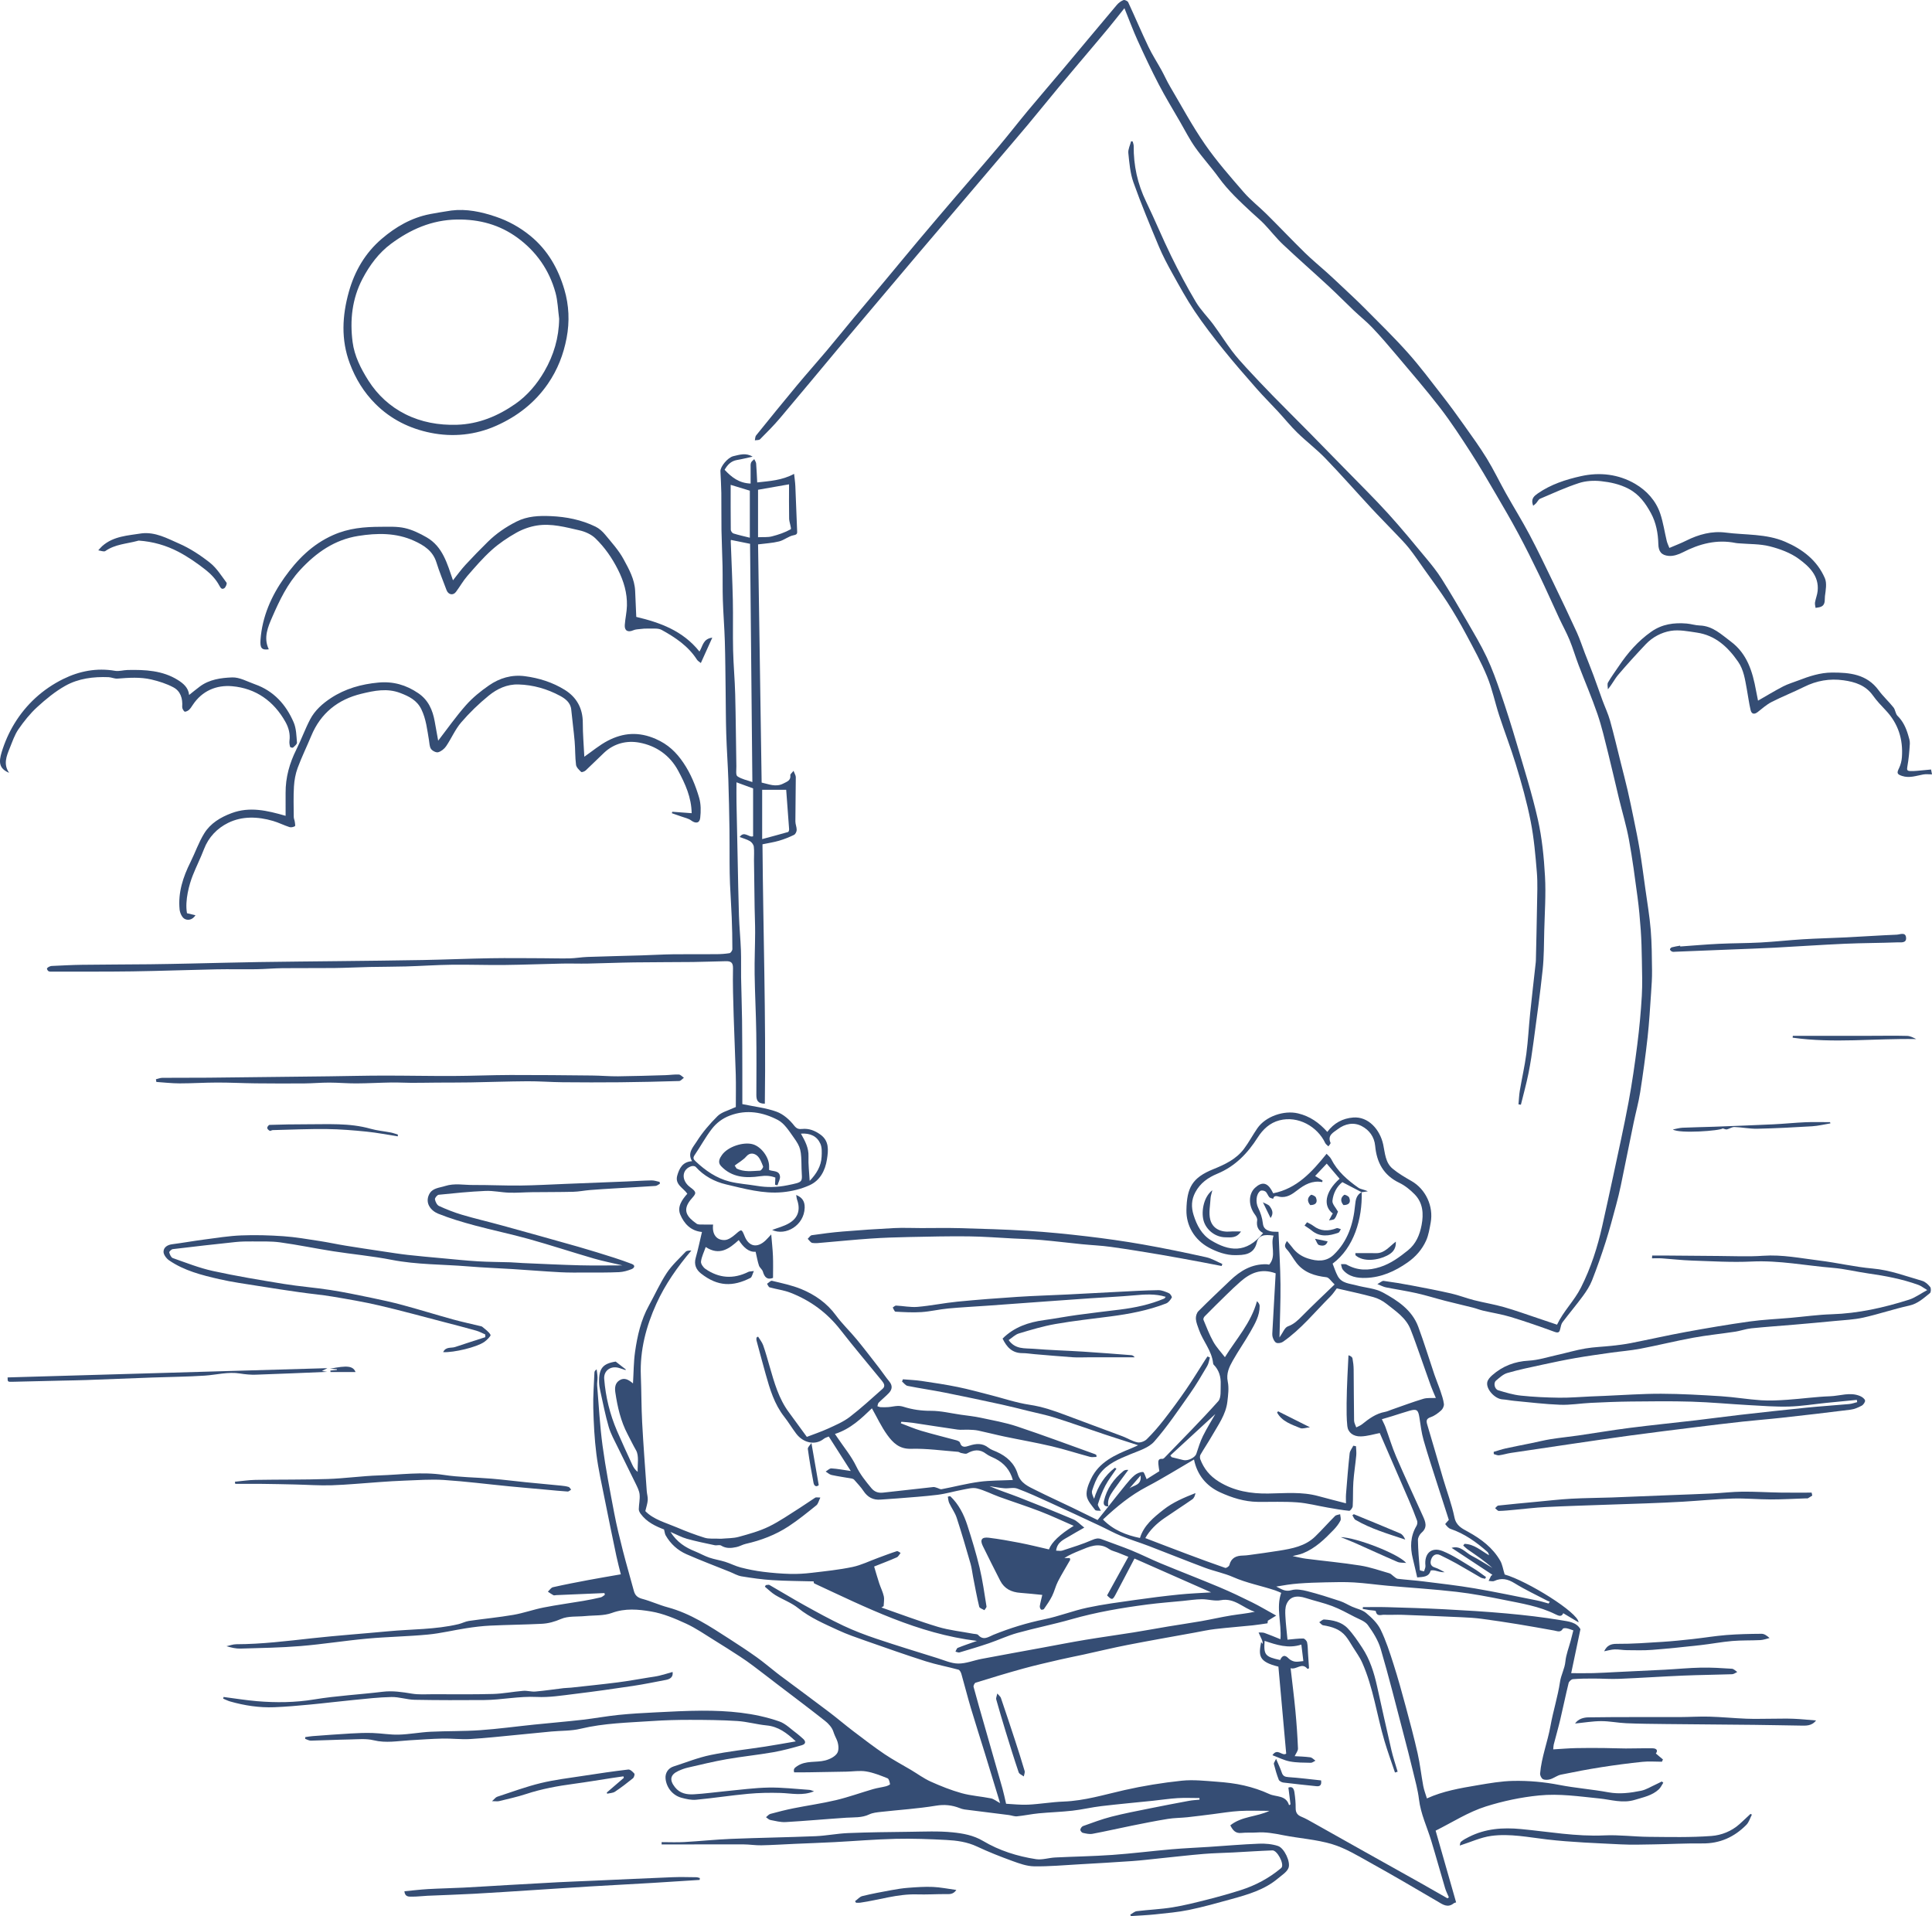 <?xml version="1.0" encoding="UTF-8"?>
<svg id="Warstwa_1" data-name="Warstwa 1" xmlns="http://www.w3.org/2000/svg" viewBox="0 0 473.848 469.886">
  <defs>
    <style>
      .cls-1 {
        fill: #354d74;
      }
    </style>
  </defs>
  <path class="cls-1" d="M333.972,292.347c.192,6.527-1.891,13.664-7.13,17.541,.405,1.003,.731,2.084,1.258,3.056,.975,1.799,2.925,1.812,4.597,2.273,2.157,.594,4.558,.701,6.461,1.738,3.606,1.964,7.154,4.278,8.688,8.412,1.442,3.887,2.646,7.862,3.979,11.79,.452,1.333,1.012,2.63,1.461,3.965,.349,1.037,.714,2.092,.847,3.167,.063,.504-.264,1.229-.658,1.58-.754,.671-1.618,1.334-2.554,1.655-1.11,.382-1.155,.888-.862,1.86,1.326,4.398,2.579,8.818,3.88,13.223,.937,3.172,2.123,6.29,2.79,9.516,.432,2.089,1.914,2.737,3.37,3.541,3.187,1.759,6.03,3.891,7.863,7.097,.525,.918,.674,2.051,1.079,3.354,5.559,1.585,18.044,9.338,18.125,11.737-1.33-.793-2.51-1.496-3.759-2.24-.39,.927-1.033,.701-1.936,.252-3.939-1.957-8.261-2.646-12.512-3.505-3.893-.787-7.807-1.541-11.748-1.995-5.626-.647-11.287-.993-16.93-1.496-2.744-.245-5.477-.642-8.226-.805-2.294-.136-4.602-.068-6.903-.022-2.219,.044-4.44,.121-6.653,.287-1.829,.137-3.647,.423-5.478,.749,1.179,.541,2.14,1.36,3.715,.891,1.172-.349,2.629-.081,3.877,.237,2.713,.691,5.387,1.549,8.048,2.426,1.016,.335,1.944,.927,2.928,1.368,1.161,.52,2.532,.773,3.465,1.556,1.373,1.152,2.791,2.498,3.557,4.069,1.325,2.716,2.259,5.639,3.184,8.53,1.09,3.408,2.04,6.863,2.972,10.318,1.033,3.829,2.059,7.663,2.931,11.531,.592,2.628,.877,5.325,1.374,7.976,.196,1.046,.598,2.054,.899,3.052,3.92-1.795,8.172-2.518,12.411-3.234,2.908-.492,5.85-1.008,8.785-1.064,3.764-.072,7.524,.261,11.26,.988,3.976,.773,8.042,1.073,12.027,1.807,2.749,.506,5.401,.161,8.04-.377,1.25-.255,2.401-.998,3.591-1.534,.503-.227,.99-.49,1.484-.736l.379,.298c-.361,.548-.634,1.191-1.1,1.627-1.642,1.538-3.773,1.928-5.854,2.57-3.026,.932-5.875-.051-8.766-.337-4.915-.487-9.726-1.236-14.77-.734-4.487,.447-8.846,1.383-13.02,2.696-4.349,1.369-8.318,3.948-12.33,5.936,1.746,6.109,3.38,11.829,5.026,17.59-.316,.111-.456,.123-.546,.197-1.517,1.251-2.715,.333-4.056-.456-5.468-3.219-10.949-6.418-16.496-9.498-3.018-1.676-6.046-3.536-9.308-4.518-3.888-1.17-8.047-1.412-12.058-2.208-2.149-.427-4.267-.817-6.468-.656-1.241,.091-2.5-.029-3.733,.108-1.456,.162-2.109-.659-2.718-1.865,2.836-2.263,6.495-2.057,9.597-3.55-2.444,0-4.895-.106-7.331,.031-2.22,.125-4.425,.515-6.637,.787-2.056,.253-4.109,.531-6.168,.749-1.601,.169-3.228,.155-4.812,.412-2.952,.478-5.886,1.068-8.818,1.659-3.216,.647-6.413,1.391-9.637,1.992-.757,.141-1.603-.064-2.379-.238-.261-.059-.631-.543-.598-.783,.046-.329,.37-.776,.677-.885,2.29-.813,4.573-1.685,6.922-2.288,3.124-.802,6.3-1.401,9.463-2.044,3.2-.65,6.407-1.261,9.617-1.856,.84-.156,1.703-.189,2.555-.278l-.021-.402c-1.794,0-3.594-.087-5.381,.023-2.016,.124-4.02,.437-6.032,.646-4.219,.439-8.446,.815-12.658,1.314-2.378,.282-4.721,.853-7.1,1.121-2.745,.31-5.516,.384-8.267,.649-1.775,.171-3.529,.557-5.303,.73-.654,.064-1.337-.23-2.013-.316-3.624-.461-7.25-.901-10.873-1.367-.411-.053-.818-.195-1.208-.346-1.877-.725-3.698-.923-5.783-.578-4.458,.737-8.991,1.016-13.489,1.521-.974,.109-2.015,.204-2.876,.616-1.825,.873-3.733,.686-5.638,.812-4.951,.326-9.894,.785-14.848,1.07-1.243,.072-2.521-.269-3.765-.51-.387-.075-.716-.448-1.072-.685,.358-.28,.676-.704,1.08-.814,1.883-.511,3.779-.994,5.691-1.377,3.468-.695,6.983-1.183,10.42-2.002,3.063-.73,6.042-1.813,9.071-2.694,1.029-.299,2.107-.431,3.148-.693,.374-.094,1.026-.4,1.006-.514-.091-.519-.255-1.308-.611-1.45-1.704-.679-3.445-1.385-5.238-1.681-1.569-.259-3.226,.021-4.845,.052-3.181,.06-6.362,.117-9.543,.165-1.072,.016-2.145,.003-3.279,.003-.203-.794,.019-1.041,.72-1.511,2.172-1.459,4.655-.82,6.917-1.41,1.101-.287,2.431-.938,2.954-1.835,.476-.815,.281-2.314-.155-3.267-.298-.653-.587-1.235-.814-1.951-.316-.996-1.168-1.948-2.024-2.624-3.92-3.096-7.921-6.088-11.891-9.12-1.93-1.474-3.845-2.969-5.788-4.426-1.04-.78-2.105-1.533-3.194-2.243-2.051-1.336-4.113-2.658-6.199-3.939-2.337-1.436-4.607-3.033-7.085-4.169-2.727-1.251-5.59-2.458-8.518-2.951-3.136-.528-6.374-.841-9.627,.359-1.996,.736-4.336,.548-6.522,.765-1.994,.198-4.178-.051-5.929,.705-1.58,.682-3.107,1.109-4.734,1.191-4.213,.212-8.435,.247-12.648,.447-1.949,.092-3.898,.335-5.829,.631-3.145,.482-6.257,1.256-9.417,1.558-4.957,.474-9.953,.545-14.913,.997-5.457,.498-10.881,1.376-16.341,1.824-4.904,.403-9.837,.479-14.759,.625-1.112,.033-2.232-.242-3.431-.588,.805-.169,1.611-.481,2.416-.483,6.206-.014,12.346-.78,18.5-1.457,6.234-.685,12.495-1.128,18.74-1.717,5.761-.544,11.593-.404,17.27-1.757,.861-.205,1.674-.658,2.541-.784,3.63-.528,7.291-.868,10.904-1.489,2.5-.43,4.919-1.312,7.412-1.803,3.226-.636,6.491-1.071,9.734-1.622,1.431-.243,2.856-.533,4.269-.864,.367-.086,.679-.409,1.016-.624l-.098-.429c-3.939,.167-7.879,.335-11.818,.502-.235,.01-.516,.112-.697,.019-.477-.245-.91-.574-1.361-.869,.414-.376,.776-.984,1.251-1.091,2.867-.649,5.757-1.206,8.647-1.749,2.655-.499,5.32-.942,7.992-1.412-.345-1.41-.765-2.945-1.092-4.499-.961-4.572-1.907-9.148-2.817-13.731-.742-3.74-1.6-7.47-2.082-11.246-.478-3.744-.661-7.537-.763-11.314-.078-2.895,.168-5.798,.284-8.697,.01-.253,.134-.502,.547-.774,.075,.651,.195,1.302,.212,1.955,.018,.691-.142,1.39-.086,2.075,.406,4.921,.663,9.864,1.326,14.751,.75,5.528,1.818,11.017,2.86,16.501,.59,3.105,1.351,6.18,2.132,9.244,.836,3.28,1.806,6.525,2.677,9.797,.298,1.12,.916,1.655,2.075,1.963,2.11,.56,4.118,1.5,6.226,2.067,5.623,1.513,10.373,4.686,15.172,7.777,2.227,1.434,4.444,2.888,6.6,4.425,1.676,1.195,3.25,2.533,4.87,3.805,.332,.261,.666,.52,1.004,.772,3.984,2.97,7.984,5.918,11.946,8.916,2.011,1.522,3.929,3.167,5.937,4.693,2.518,1.913,5.03,3.843,7.647,5.613,2.09,1.413,4.336,2.593,6.508,3.887,1.601,.954,3.12,2.088,4.808,2.846,2.464,1.105,4.998,2.122,7.595,2.843,2.339,.649,4.813,.796,7.205,1.277,.693,.139,1.307,.669,2.23,1.166-1.281-4.2-2.473-8.139-3.685-12.071-1.157-3.755-2.369-7.494-3.49-11.26-.825-2.774-1.525-5.584-2.324-8.366-.113-.392-.406-.946-.724-1.032-2.666-.729-5.403-1.225-8.032-2.063-4.954-1.579-9.858-3.315-14.766-5.036-2.278-.799-4.572-1.591-6.757-2.606-3.364-1.563-6.783-3.004-9.742-5.384-1.661-1.336-3.778-2.092-5.625-3.215-.922-.56-1.7-1.356-2.544-2.045l.231-.388c.304-.016,.678-.155,.9-.028,2.844,1.626,5.636,3.344,8.501,4.93,3.161,1.751,6.33,3.501,9.595,5.042,2.623,1.238,5.356,2.277,8.108,3.202,4.956,1.666,9.959,3.196,14.952,4.751,1.698,.529,3.424,1.329,5.141,1.341,1.899,.013,3.795-.781,5.707-1.143,4.998-.946,10.004-1.849,15.007-2.768,3.495-.642,6.983-1.328,10.488-1.911,3.908-.65,7.836-1.184,11.748-1.809,2.866-.457,5.719-.992,8.581-1.469,2.686-.447,5.382-.831,8.063-1.301,2.455-.431,4.887-.995,7.346-1.398,1.909-.313,3.844-.469,5.805-.909-2.838-.826-4.943-3.482-8.362-2.827-1.478,.283-3.097-.258-4.649-.241-1.54,.017-3.078,.261-4.616,.412-2.923,.287-5.856,.504-8.767,.884-6.261,.817-12.472,1.871-18.565,3.61-4.398,1.255-8.9,2.147-13.308,3.371-2.364,.657-4.611,1.723-6.941,2.517-2.391,.814-4.814,1.537-7.237,2.253-.284,.084-.656-.129-.987-.204,.185-.315,.299-.806,.568-.915,1.454-.588,2.946-1.081,4.704-1.706-14.515-1.776-27.13-8.165-39.905-14.099-.152-.071-.141-.492-.142-.496-3.431-.095-6.797-.097-10.148-.309-2.531-.16-5.057-.519-7.561-.933-.98-.162-1.894-.719-2.837-1.098-3.551-1.43-7.137-2.781-10.64-4.321-2.174-.956-3.922-2.537-5.117-4.636-.2-.351-.226-.801-.393-1.437-2.036-.78-4.259-1.794-5.751-3.864-.229-.318-.451-.741-.443-1.111,.025-1.207,.317-2.427,.2-3.611-.092-.929-.576-1.842-.994-2.71-1.428-2.959-2.922-5.887-4.353-8.844-.797-1.648-1.724-3.272-2.231-5.013-.848-2.914-1.418-5.91-2.079-8.877-.153-.686-.27-1.395-.283-2.096-.063-3.394,.929-4.549,4.072-5.045,.91,.707,1.694,1.316,2.478,1.925l-.066,.163c-.562-.186-1.118-.395-1.688-.553-1.975-.546-3.693,.718-3.538,2.712,.344,4.422,1.397,8.689,3.146,12.766,1.2,2.795,2.486,5.554,3.755,8.319,.284,.618,.658,1.194,1.308,1.718-.081-1.796,.39-3.909-.404-5.297-.733-1.281-1.385-2.64-2.074-3.949-1.682-3.195-2.476-6.683-3.001-10.23-.172-1.159-.08-2.322,1.063-3.011,1.147-.692,2.145-.156,3.266,.79,.166-2.73,.154-5.257,.506-7.732,.561-3.935,1.431-7.81,3.391-11.35,1.473-2.661,2.711-5.471,4.383-7.998,1.268-1.917,3.032-3.511,4.629-5.198,.272-.287,.813-.319,1.395-.299-3.402,4.021-6.396,8.258-8.558,13.017-2.545,5.601-4.07,11.435-3.821,17.658,.153,3.83,.119,7.669,.324,11.496,.3,5.609,.735,11.21,1.126,16.813,.052,.746,.299,1.496,.242,2.228-.067,.866-.367,1.713-.593,2.682,2.011,2.081,4.99,2.831,7.733,4,2.231,.95,4.507,1.82,6.822,2.534,1.03,.318,2.205,.167,3.314,.224,.266,.014,.534,.037,.797,.013,1.421-.132,2.894-.086,4.251-.459,2.506-.688,5.057-1.391,7.381-2.518,2.666-1.292,5.116-3.035,7.639-4.615,1.27-.796,2.482-1.683,3.748-2.487,.194-.123,.533-.017,1.241-.017-.392,.797-.528,1.542-.974,1.902-2.214,1.781-4.427,3.588-6.798,5.144-3.205,2.103-6.764,3.462-10.515,4.306-.774,.174-1.488,.622-2.263,.788-1.274,.273-2.541,.416-3.774-.359-.394-.248-1.077,.017-1.598-.095-2.287-.489-4.584-.951-6.834-1.581-1.268-.355-2.45-1.016-4.004-1.681,1.617,2.556,3.699,3.837,6.056,4.784,1.166,.469,2.268,1.112,3.453,1.518,1.275,.437,2.632,.632,3.921,1.037,1.291,.406,2.512,1.055,3.817,1.39,1.8,.462,3.637,.825,5.48,1.056,2.212,.278,4.445,.459,6.674,.519,1.737,.046,3.493-.066,5.221-.27,3.349-.396,6.719-.74,10.012-1.429,2.157-.451,4.196-1.471,6.288-2.235,1.53-.559,3.052-1.148,4.602-1.645,.236-.076,.608,.274,.918,.428-.306,.371-.538,.91-.932,1.085-1.744,.775-3.534,1.445-5.558,2.253,.439,1.458,.814,2.795,1.247,4.113,.35,1.066,.882,2.084,1.121,3.17,.17,.773-.013,1.623-.039,2.439l-.538,.324c4.618,1.603,9.193,3.351,13.871,4.754,2.802,.841,5.766,1.141,8.657,1.689,.41,.078,.974,.041,1.197,.294,1.305,1.483,2.569,.43,3.763-.051,4.051-1.632,8.184-2.906,12.476-3.786,3.555-.729,6.978-2.094,10.529-2.854,3.886-.832,7.845-1.339,11.785-1.901,3.552-.507,7.116-.952,10.685-1.319,2.585-.266,5.187-.358,7.89-.535-6.272-2.769-12.489-5.514-18.79-8.296-1.592,3.035-3.116,5.973-4.674,8.894-.699,1.31-.9,1.308-2.047,.147,1.68-3.046,3.368-6.105,5.219-9.461-.853-.343-1.739-.702-2.628-1.056-.696-.277-1.48-.425-2.077-.842-2.543-1.778-4.885-.587-7.255,.375-1.268,.515-2.528,1.05-3.746,1.828h1.347c.039,.212,.128,.379,.078,.467-.994,1.757-2.066,3.472-2.987,5.265-.585,1.139-.866,2.434-1.438,3.581-.557,1.118-1.291,2.151-1.998,3.186-.103,.15-.626,.225-.723,.121-.19-.205-.331-.579-.288-.852,.128-.825,.353-1.635,.605-2.732-1.882-.181-3.634-.388-5.391-.51-2.167-.151-3.907-.994-4.927-2.971-1.454-2.819-2.858-5.665-4.265-8.508-.751-1.519-.281-2.253,1.47-2.034,2.558,.321,5.104,.768,7.635,1.263,2.382,.465,4.739,1.062,7.114,1.602q.965-2.628,6.077-5.783c-2.833-1.228-5.508-2.493-8.262-3.554-3.309-1.275-6.694-2.354-10.029-3.562-1.826-.662-3.574-1.597-5.443-2.059-1.07-.264-2.326,.1-3.475,.31-2.071,.378-4.106,.994-6.188,1.255-3.251,.407-6.527,.607-9.794,.881-1.382,.116-2.769,.177-4.152,.294-1.851,.157-3.202-.568-4.23-2.119-.649-.98-1.487-1.838-2.262-2.732-.132-.152-.364-.265-.567-.301-1.665-.298-3.344-.526-4.996-.884-.517-.112-.962-.554-1.44-.845,.468-.272,.951-.795,1.402-.77,1.44,.082,2.869,.367,4.755,.639-1.896-2.967-3.611-5.653-5.401-8.456-.387,.174-.866,.286-1.212,.563-2.123,1.698-5.05,1.014-6.783-1.279-1.018-1.346-1.886-2.807-2.927-4.134-2.427-3.094-3.519-6.753-4.551-10.442-.769-2.748-1.508-5.505-2.247-8.262-.059-.219-.008-.467-.008-.702l.388-.249c.427,.707,.984,1.368,1.254,2.131,.607,1.714,1.085,3.475,1.591,5.224,1.134,3.922,2.222,7.858,4.714,11.211,1.397,1.88,2.766,3.781,4.405,6.027,1.605-.619,3.466-1.238,5.24-2.049,1.818-.832,3.713-1.637,5.282-2.837,2.808-2.148,5.413-4.565,8.067-6.91,.738-.652,.314-1.352-.183-1.961-3.389-4.154-6.859-8.244-10.15-12.473-3.272-4.205-7.379-7.225-12.297-9.132-1.618-.627-3.399-.829-5.082-1.305-.273-.077-.429-.572-.639-.874,.408-.261,.887-.815,1.212-.736,2.417,.591,4.893,1.092,7.18,2.034,3.352,1.382,6.283,3.413,8.498,6.438,1.526,2.084,3.434,3.884,5.082,5.884,1.905,2.312,3.722,4.696,5.56,7.064,.83,1.07,1.568,2.214,2.436,3.251,.873,1.043,.734,1.994-.115,2.885-.782,.82-1.678,1.529-2.476,2.335-.198,.199-.211,.581-.309,.879,.268,.078,.534,.211,.804,.223,.635,.027,1.275,.032,1.908-.021,.754-.063,1.499-.248,2.252-.281,.491-.022,1.011,.068,1.483,.216,2.162,.681,4.326,.99,6.631,.979,2.46-.012,4.924,.605,7.385,.957,1.622,.232,3.26,.397,4.859,.739,2.99,.64,6.029,1.171,8.919,2.134,6.43,2.143,12.78,4.525,19.162,6.814,.118,.042,.213,.149,.319,.225l.001,.439c-.53,0-1.09,.114-1.584-.019-3.148-.846-6.256-1.857-9.427-2.602-3.834-.9-7.722-1.569-11.578-2.378-2.139-.449-4.256-1.008-6.395-1.459-.774-.163-1.583-.187-2.378-.219-.91-.037-1.837,.094-2.73-.032-3.661-.516-7.31-1.113-10.967-1.654-.922-.136-1.86-.173-2.79-.256l-.142,.36c1.665,.623,3.3,1.344,5,1.847,2.853,.845,5.75,1.542,8.62,2.329,.332,.091,.815,.301,.889,.555,.411,1.4,1.417,1.053,2.284,.774,1.677-.541,3.23-.693,4.729,.512,.567,.456,1.319,.691,2.001,.996,2.461,1.1,4.349,2.81,5.147,5.414,.702,2.292,2.619,3.074,4.438,3.985,2.979,1.491,6.013,2.869,9.015,4.313,2.183,1.05,4.351,2.13,6.145,3.009,1.019-1.273,1.852-2.314,2.685-3.355l-.044,.038c1.406-1.765,2.794-3.545,4.225-5.289,.688-.838,1.385-1.7,2.218-2.378,.557-.453,1.369-.815,2.051-.789,.305,.012,.569,1.076,.897,1.756,.941-.591,2.037-1.279,3.118-1.959-.089-.621-.201-1.168-.237-1.72-.045-.678-.105-1.408,.965-1.301,.155,.015,.367-.104,.485-.226,4.442-4.605,8.968-9.134,13.225-13.904,.777-.87,.547-2.723,.606-4.13,.076-1.819-.387-3.511-1.737-4.858-.089-.089-.116-.261-.132-.399-.34-3.047-2.465-5.332-3.447-8.102-.313-.883-.695-1.781-.769-2.695-.051-.626,.191-1.475,.62-1.907,2.543-2.559,5.176-5.029,7.785-7.522,2.501-2.39,5.318-4.084,8.931-3.981,.228,.006,.454,.067,.641,.095,1.887-2.147,.215-4.806,1.076-7.118-2.345-.363-3.693-.07-4.122,1.724-.739,3.092-3.346,3.028-5.267,3.063-2.172,.039-4.552-.794-6.508-1.86-3.512-1.914-5.543-5.377-5.475-9.189,.099-5.518,1.422-7.942,6.594-10.034,2.847-1.151,5.632-2.455,7.528-4.993,1.194-1.597,2.135-3.38,3.267-5.027,2.011-2.925,6.528-4.479,9.975-3.663,2.904,.688,5.183,2.286,7.186,4.542,1.629-2.184,3.793-3.325,6.346-3.527,3.711-.294,6.569,2.927,7.367,6.627,.448,2.079,.512,4.416,2.291,5.904,1.419,1.187,3.057,2.133,4.67,3.06,3.435,1.973,5.425,6.143,4.682,10.182-.275,1.494-.508,3.051-1.124,4.415-.983,2.172-2.538,3.953-4.532,5.35-3.095,2.17-6.457,3.683-10.248,3.797-2.051,.062-4.201-.239-5.66-2.042-.273-.338-.296-.879-.434-1.326,.461,.025,1.008-.103,1.369,.1,2.675,1.505,5.363,1.524,8.258,.584,2.614-.849,4.72-2.415,6.79-4.073,1.968-1.576,2.893-3.791,3.351-6.202,.523-2.756,.357-5.441-1.718-7.554-1.092-1.112-2.381-2.154-3.776-2.823-3.857-1.848-5.52-5.007-5.891-9.043-.207-2.253-1.49-3.906-3.307-4.854-1.948-1.016-4.088-.598-5.867,.76-1.055,.806-2.596,1.458-1.774,3.347,.078,.179-.333,.57-.517,.862-.265-.267-.63-.486-.781-.807-1.917-4.066-6.663-6.759-11.24-5.571-2.341,.607-4.047,2.201-5.31,4.183-2.491,3.911-5.546,7.101-9.94,8.917-2.227,.92-4.181,2.28-5.382,4.556-.968,1.835-1.019,3.619-.423,5.545,.786,2.537,2.015,4.848,4.286,6.226,4.335,2.632,8.575,3.351,12.771-1.786-1.269-.667-1.673-1.711-1.458-3.118,.065-.422-.225-.985-.512-1.361-1.712-2.242-1.638-5.125-.013-6.619,1.599-1.47,2.894-1.351,4.007,.506,.142,.237,.264,.485,.456,.839,5.796-1.159,9.447-5.176,13.089-9.689,.353,.397,.868,.786,1.13,1.303,1.523,3.006,3.977,5.129,6.652,7.013,.606,.427,1.494,.455,2.329,.893-.503,.072-1.007,.144-1.511,.22-1.554-.808-3.106-1.62-4.732-2.471-1.387,1.078-2.234,2.747-2.433,4.563-.087,.791,.818,1.691,1.275,2.54,.022,.041,.099,.085,.091,.103-.265,.607-.432,1.302-.846,1.782-.259,.3-.893,.275-1.359,.396,.256-.489,.511-.978,.771-1.465,.044-.082,.11-.152,.166-.228-2.412-1.772-2.014-5.259,1.659-8.528-1.076-1.265-2.151-2.528-3.155-3.708-.959,1.02-1.944,2.068-2.847,3.029,.633,.387,1.225,.748,1.817,1.11l-.071,.387c-2.452-.442-4.297,.596-6.136,2.018-1.204,.932-2.575,1.923-4.375,1.579-.487-.093-1.303-.495-1.534,.499-.319-.125-.732-.166-.936-.393-.369-.412-.527-1.04-.938-1.378-.288-.237-1.003-.352-1.262-.161-1.092,.803-1.165,2.848-.56,4.092,.58,1.193,1.036,2.525,1.168,3.834,.134,1.326,.911,1.723,1.909,1.984,.571,.149,1.197,.083,1.934,.12,.173,4.338,.445,8.622,.487,12.908,.041,4.216-.151,8.434-.248,13.003,.833-1.158,1.266-2.432,2.054-2.714,1.498-.536,2.468-1.498,3.516-2.561,2.541-2.575,5.184-5.05,7.95-7.723-.843-.777-1.374-1.7-2.002-1.772-2.848-.328-5.423-1.114-7.28-3.427-.879-1.095-1.508-2.402-2.453-3.426-.642-.696-.496-1.123,.032-2.029,.492,.579,.903,1.004,1.246,1.478,1,1.38,2.332,2.301,3.934,2.809,2.236,.709,4.457,.854,6.303-.914,3.453-3.306,4.812-7.579,5.247-12.177,.129-1.362,.34-2.486,1.609-3.18Zm21.038,173.185l.342-.244c-.31-.744-.689-1.467-.917-2.234-1.158-3.892-2.237-7.808-3.42-11.693-1.022-3.352-2.563-6.531-2.99-10.084-.278-2.31-.912-4.582-1.461-6.853-.78-3.227-1.608-6.443-2.452-9.654-1.789-6.806-3.488-13.64-5.474-20.39-.617-2.096-1.859-4.085-3.16-5.871-.688-.944-2.091-1.401-3.218-1.984-1.813-.939-3.615-1.935-5.516-2.658-2.09-.796-4.3-1.269-6.432-1.961-2.331-.756-3.966-.383-4.769,1.473-.374,.865-.337,1.962-.287,2.944,.097,1.912,.335,3.817,.519,5.78,1.434-.123,2.658-.302,3.878-.283,.328,.005,.846,.572,.929,.957,.189,.871,.163,1.789,.224,2.688,.083,1.219,.167,2.437,.25,3.656l-.373,.151c-1.395-1.715-2.639,.261-4.143-.167,.411,3.611,.848,7.011,1.171,10.422,.291,3.078,.506,6.166,.634,9.254,.025,.596-.504,1.214-.81,1.893,1.055,.067,2.448,.093,3.82,.279,.454,.062,.852,.536,1.276,.822-.384,.183-.771,.528-1.151,.52-1.714-.038-3.457-.013-5.13-.328-1.419-.268-2.756-.97-4.27-1.532,1.26-1.883,2.355,.335,3.376-.387-.631-7.04-1.269-14.153-1.913-21.332-4.89-1.192-4.864-2.698-4.238-6.003l.395,.434c.017-.596-.216-1.055-.436-1.521-.199-.422-.385-.851-.577-1.277,.48,.027,.997-.051,1.433,.101,1.298,.455,2.563,1.002,3.93,1.548,.293-4.033-1.113-7.707,.178-11.373-.312-.129-.889-.411-1.494-.612-3.411-1.135-6.962-1.791-10.288-3.255-2.214-.975-4.646-1.44-6.922-2.291-4.6-1.72-9.153-3.567-13.74-5.323-2.247-.86-4.557-1.559-6.783-2.469-1.828-.747-3.564-1.715-5.355-2.553-4.095-1.914-8.189-3.831-12.303-5.704-2.59-1.179-5.177-2.382-7.843-3.363-.935-.344-2.107,.009-3.16-.079-1.229-.103-2.446-.342-3.668-.521,2.362,1.029,4.764,1.781,7.104,2.693,4.523,1.763,9.026,3.576,13.498,5.464,.881,.372,1.579,1.176,2.662,2.012-1.478,.848-2.58,1.447-3.647,2.102-1.344,.825-2.987,1.384-3.268,3.546,.574,0,1.103,.124,1.543-.021,2.444-.803,4.918-1.552,7.269-2.579,.858-.375,1.486-.536,2.328-.214,2.436,.932,4.914,1.759,7.327,2.745,2.428,.993,4.773,2.185,7.197,3.188,4.776,1.976,9.601,3.834,14.367,5.833,2.704,1.134,5.356,2.4,7.984,3.701,1.91,.945,3.744,2.044,5.969,3.272-.749,.458-1.309,.801-2.047,1.252l-.085,.64c-1.273,.18-2.438,.382-3.611,.502-3.082,.316-6.174,.552-9.251,.909-1.664,.193-3.307,.562-4.958,.862-5.501,1.002-11.009,1.961-16.497,3.031-3.63,.708-7.227,1.582-10.841,2.372-1.961,.428-3.934,.803-5.889,1.259-2.955,.689-5.917,1.357-8.841,2.162-3.92,1.079-7.811,2.263-11.696,3.464-.263,.081-.586,.738-.509,1.028,.83,3.113,1.734,6.206,2.62,9.303,1.49,5.21,2.991,10.416,4.465,15.63,.332,1.175,.57,2.376,.891,3.735,1.627,.076,3.538,.314,5.432,.22,2.899-.144,5.781-.655,8.679-.761,5.118-.188,9.951-1.687,14.885-2.805,4.62-1.047,9.33-1.805,14.041-2.305,2.867-.304,5.817,.038,8.718,.25,2.216,.162,4.45,.418,6.609,.919,2.116,.491,4.225,1.179,6.192,2.092,1.672,.776,4.086,.213,4.844,2.737l.353-.203c-.169-1.355-.339-2.71-.514-4.111,1.066-.419,1.366,.399,1.484,1.19,.188,1.26,.312,2.543,.298,3.814-.012,1.111,.399,1.737,1.423,2.149,.992,.399,1.926,.95,2.863,1.474,4.175,2.336,8.34,4.69,12.514,7.03,4.608,2.583,9.225,5.152,13.832,7.738,2.206,1.239,4.398,2.503,6.596,3.756Zm-42.138-153.266c-3.593-1.322-6.234-.057-8.634,2.03-1.172,1.019-2.291,2.101-3.405,3.185-1.812,1.765-3.609,3.546-5.387,5.346-.19,.193-.37,.621-.284,.827,.761,1.82,1.463,3.681,2.425,5.394,.753,1.342,1.85,2.49,2.839,3.782,2.75-4.429,6.396-8.379,7.868-13.74,.4,.395,.649,.783,.653,1.174,.023,2.363-1.143,4.342-2.247,6.294-1.362,2.407-2.969,4.674-4.325,7.084-.882,1.569-1.667,3.151-1.25,5.186,.321,1.568,.094,3.286-.096,4.914-.372,3.184-2.269,5.728-3.799,8.412-.884,1.55-1.897,3.026-2.788,4.572-.173,.299-.177,.814-.048,1.149,.892,2.319,2.311,4.077,4.527,5.455,3.776,2.348,7.927,2.992,12.117,2.934,4.144-.057,8.257-.487,12.329,.635,2.22,.612,4.457,1.165,6.754,1.762,0-.711-.052-1.487,.009-2.253,.267-3.33,.526-6.661,.889-9.981,.072-.656,.589-1.263,.901-1.893l.657,.132c.026,.747,.134,1.503,.064,2.241-.206,2.177-.558,4.343-.71,6.523-.138,1.975-.038,3.967-.161,5.944-.025,.411-.6,1.152-.863,1.126-1.761-.17-3.508-.489-5.254-.791-2.499-.431-4.978-1.095-7.493-1.28-3.222-.237-6.472-.086-9.71-.123-3.25-.037-6.326-1.017-9.2-2.334-3.365-1.542-5.636-4.256-6.403-8.055-3.873,2.251-7.632,4.617-11.555,6.667-4.002,2.091-7.404,4.894-10.775,8.051,2.564,2.603,5.71,3.84,9.073,4.531,.948-3.087,3.357-5.034,5.739-6.915,2.324-1.836,5.067-2.99,7.879-4.097-.125,.67-.358,1.234-.779,1.528-2.263,1.577-4.591,3.06-6.86,4.629-1.928,1.333-3.585,2.943-4.666,4.88,3.354,1.281,6.662,2.563,9.984,3.81,3.194,1.199,6.395,2.381,9.619,3.497,.244,.085,.936-.368,1.01-.67,.441-1.81,1.693-2.329,3.35-2.355,.516-.008,1.034-.065,1.546-.136,2.437-.34,4.878-.655,7.305-1.051,3.191-.52,6.395-1.096,8.842-3.469,1.677-1.626,3.22-3.389,4.875-5.038,.284-.283,.833-.298,1.26-.437,.034,.533,.269,1.169,.06,1.577-.418,.816-1.013,1.572-1.653,2.24-2.215,2.308-4.509,4.539-7.548,5.763-.759,.306-1.591,.432-2.522,.676,1.204,.243,2.235,.517,3.284,.651,4.438,.566,8.901,.974,13.317,1.676,2.426,.386,4.783,1.223,7.157,1.906,.374,.108,.667,.483,1.009,.72,.327,.226,.651,.58,1.006,.623,2.103,.252,4.221,.381,6.322,.644,4.183,.525,8.379,.996,12.533,1.702,5.12,.871,10.206,1.95,15.301,2.964,.964,.192,1.904,.5,2.856,.755l.285-.466c-.178-.062-.366-.102-.531-.188-2.708-1.421-5.494-2.717-8.09-4.321-1.677-1.037-3.189-1.378-4.993-.559-.381,.173-.92-.004-1.385-.019l.584-1.21,.347-.286c-3.336-2.202-6.672-4.404-10.008-6.605,2.2-.64,3.371,1.139,4.928,1.943,1.743,.9,3.39,1.984,5.079,2.987-1.875-1.685-3.949-3.085-6.007-4.506-.413-.285-.767-.655-1.149-.986l.312-.416c2.363,.059,4.061,1.671,6.008,2.791-.072-.387-.21-.667-.427-.859-2.688-2.37-5.561-4.433-9.008-5.602-.512-.174-.932-.706-1.29-1.156-.051-.065,.494-.603,.874-1.054-.914-2.835-1.873-5.773-2.809-8.717-1.147-3.607-2.348-7.2-3.382-10.839-.51-1.795-.74-3.675-1.021-5.529-.286-1.885-.643-2.189-2.426-1.679-1.437,.411-2.854,.893-4.282,1.335-.824,.255-1.654,.492-2.505,.744,.353,.763,.669,1.337,.891,1.946,.877,2.403,1.6,4.87,2.61,7.214,2.107,4.89,4.36,9.716,6.553,14.569,.638,1.412,1.208,2.77-.302,4.085-.48,.418-.914,1.206-.904,1.816,.041,2.454,.247,4.907,.464,7.354,.012,.138,.672,.219,1.031,.327,.123-.46,.395-.937,.346-1.378-.335-2.996,1.446-4.718,4.251-3.59,2.629,1.057,5.017,2.726,7.475,4.187,1.088,.646,2.086,1.443,3.125,2.171l-.213,.424c-.361-.095-.763-.119-1.076-.297-2.006-1.14-3.978-2.338-5.989-3.466-1.289-.723-2.618-1.377-3.946-2.028-1.045-.512-1.842,.045-2.176,.915-.304,.793-.379,1.752,.887,2.125,.832,.245,1.586,.754,2.374,1.145-.859,.048-1.598-.225-2.359-.409-.352-.085-1.042-.084-1.075,.028-.458,1.544-1.726,1.522-3.299,1.657-.351-1.511-.695-3.067-1.076-4.614-.685-2.787-.613-5.472,.898-8.022,.202-.341,.284-.904,.152-1.267-.616-1.694-1.294-3.368-2.008-5.024-2.413-5.599-4.851-11.187-7.148-16.479-1.407,.267-3.013,.777-4.632,.824-1.883,.055-3.159-.973-3.325-2.519-.199-1.853-.185-3.734-.174-5.602,.012-2.154,.109-4.307,.193-6.46,.069-1.773,.174-3.545,.263-5.318,.558,.173,.924,.446,.987,.776,.168,.886,.272,1.796,.283,2.697,.05,4.186,.038,8.372,.107,12.557,.009,.556,.347,1.107,.533,1.66,.478-.252,1.01-.437,1.423-.769,1.693-1.362,3.415-2.636,5.631-3.036,.546-.099,1.063-.354,1.593-.538,2.595-.901,5.168-1.876,7.796-2.666,.982-.295,2.094-.157,3.079-.212-.443-1.062-.886-2.016-1.244-3.002-.858-2.364-1.667-4.746-2.513-7.114-.801-2.241-1.573-4.494-2.45-6.705-1.127-2.845-3.637-4.461-5.891-6.254-.933-.742-2.081-1.343-3.228-1.66-2.923-.808-5.901-1.419-8.971-2.136-.418,.535-.923,1.338-1.578,1.99-3.798,3.786-7.176,8.016-11.627,11.109-.419,.291-1.194,.431-1.627,.241-.425-.187-.736-.853-.893-1.37-.154-.509-.085-1.097-.055-1.648,.254-4.675,.522-9.349,.785-14.009Zm-108.092,39.385c.273,.401,.478,.696,.679,.995,1.54,2.292,3.347,4.456,4.535,6.918,.983,2.038,2.324,3.689,3.721,5.376,.78,.943,1.729,1.231,2.88,1.102,4.106-.462,8.211-.929,12.32-1.37,.292-.031,.609,.114,.908,.2,.374,.107,.771,.395,1.106,.331,3.086-.586,6.138-1.39,9.244-1.812,2.673-.363,5.402-.311,8.241-.449-.708-2.493-2.16-4.119-4.264-5.213-.765-.398-1.615-.684-2.286-1.202-1.576-1.218-3.068-1.011-4.68-.097-.353,.2-.967-.029-1.453-.11-.263-.044-.503-.267-.762-.286-3.849-.29-7.707-.846-11.546-.739-2.878,.08-4.438-1.513-5.801-3.39-1.474-2.03-2.539-4.357-3.773-6.538-2.568,2.451-5.189,5.045-9.069,6.286Zm82.262,5.275l.326,.426c.952,.235,1.902,.474,2.856,.703,1.14,.274,2.883-.615,3.188-1.529,.493-1.477,.943-2.987,1.632-4.374,.986-1.983,2.17-3.868,3.036-5.385-3.481,3.204-7.259,6.681-11.038,10.159Zm32.132,46.383c-3.214,1.049-6.109,.061-9.009-.912-.257,3.44,.125,3.904,3.804,4.69,.537-1.203,1.198-1.292,2.051-.414,.388,.4,.992,.711,1.541,.802,.652,.108,1.351-.064,2.104-.12-.158-1.304-.305-2.513-.491-4.046Zm-39.427-41.47c-1.086,1.258-1.915,2.218-2.744,3.177,1.017-.828,3.049-.701,2.744-3.177Z"/>
  <path class="cls-1" d="M182.072,270.767c3.001,.628,5.831,.922,8.42,1.871,1.644,.602,3.189,1.978,4.283,3.39,.668,.862,1.239,.901,1.963,.828,1.691-.169,3.111,.411,4.436,1.348,2.234,1.579,2,3.854,1.647,6.118-.428,2.746-1.692,5.153-4.22,6.315-2.07,.952-4.426,1.523-6.704,1.734-4.726,.438-9.315-.862-13.854-1.925-2.785-.652-5.407-2.051-7.42-4.295-.185-.206-.726-.258-1.032-.162-2.197,.687-2.566,3.068-.765,4.784,.59,.561,1.537,1.031,1.682,1.685,.113,.51-.733,1.262-1.203,1.867-1.946,2.503-.852,4.079,1.522,5.753,.21,.148,.52,.209,.786,.214,1.087,.023,2.174,.01,3.287,.01-.293,2.338,.797,3.877,2.85,3.797,.884-.035,1.85-.738,2.58-1.369,1.565-1.351,1.551-1.414,2.311,.454,1.03,2.534,3.068,2.959,5.127,1.006,.405-.384,.77-.812,1.386-1.467,.16,1.941,.356,3.635,.424,5.334,.07,1.771,.016,3.546,.016,5.328-1.484,.557-2.099-.223-2.492-1.554-.159-.538-.777-.936-.957-1.474-.344-1.031-.523-2.116-.818-3.384-1.711,.138-3.011-1.125-4.143-2.864-2.325,2.131-4.732,3.916-8.099,1.701-.447,1.294-1.017,2.406-1.155,3.57-.067,.559,.54,1.418,1.082,1.794,3.34,2.317,6.875,2.557,10.537,.737,.263-.131,.606-.1,1.349-.207-.368,.77-.47,1.497-.845,1.687-4.256,2.159-7.976,2.181-12.12-1.082-1.181-.93-1.763-2.185-1.303-3.818,.59-2.095,1.028-4.233,1.536-6.369-2.788-.26-4.39-2.08-5.309-4.243-.814-1.917,.403-3.66,1.718-5.134-.963-1.423-3.114-2.255-2.463-4.482,.508-1.735,1.289-3.363,3.627-3.498-1.224-2.033,.287-3.471,1.106-4.777,1.43-2.281,3.231-4.381,5.147-6.283,.97-.963,2.531-1.334,3.831-1.959,.326-.157,.678-.261,.647-.25,0-2.808,.059-5.4-.013-7.988-.133-4.774-.371-9.544-.511-14.318-.115-3.917-.252-7.838-.167-11.753,.032-1.48-.628-1.735-1.741-1.717-2.686,.044-5.372,.168-8.058,.197-4.813,.053-9.627,.029-14.44,.097-3.799,.053-7.597,.216-11.397,.29-2.078,.04-4.158-.042-6.236,0-4.745,.097-9.488,.293-14.233,.344-4.314,.046-8.63-.116-12.944-.059-3.725,.049-7.447,.309-11.172,.418-2.943,.086-5.889,.065-8.833,.13-2.929,.064-5.857,.222-8.787,.256-4.211,.048-8.424-.009-12.636,.037-2.15,.024-4.298,.226-6.448,.257-3.272,.047-6.545-.039-9.816,.028-6.863,.14-13.724,.401-20.588,.501-6.502,.094-13.007,.046-19.511,.057-.332,.001-.694,.043-.985-.075-.207-.084-.384-.39-.44-.628-.026-.114,.237-.349,.415-.443,.242-.128,.526-.231,.796-.243,2.46-.11,4.92-.251,7.382-.283,5.551-.072,11.104-.075,16.655-.132,3.311-.034,6.623-.108,9.934-.178,5.607-.118,11.213-.275,16.82-.364,6.459-.103,12.918-.147,19.377-.224,6.956-.083,13.912-.144,20.866-.274,5.538-.104,11.074-.345,16.612-.438,4.231-.071,8.463-.011,12.695,.001,2.213,.006,4.427,.084,6.639,.034,1.459-.033,2.911-.299,4.37-.351,4.419-.156,8.84-.249,13.26-.383,2.59-.078,5.178-.235,7.768-.271,3.501-.048,7.002,.004,10.503-.023,1.112-.009,2.234-.068,3.327-.252,.289-.049,.691-.649,.691-.996,0-2.585-.055-5.171-.157-7.754-.108-2.757-.307-5.51-.425-8.267-.074-1.718-.089-3.439-.102-5.159-.02-2.716,.015-5.433-.028-8.149-.064-4.085-.139-8.171-.278-12.254-.127-3.723-.396-7.441-.512-11.163-.11-3.514-.1-7.032-.15-10.548-.057-4.057-.074-8.115-.196-12.169-.101-3.366-.377-6.727-.486-10.093-.091-2.795-.022-5.595-.077-8.392-.057-2.924-.214-5.847-.261-8.771-.049-3.039,.005-6.081-.036-9.12-.024-1.79-.143-3.579-.222-5.368-.046-1.044,1.743-3.337,3.177-3.678,1.517-.36,3.123-.876,4.716,.124-1.307,.284-2.556,.606-3.824,.818-1.454,.244-2.324,1.156-3.041,2.4,1.682,1.802,3.516,3.274,6.374,3.378,0-1.339-.006-2.601,.004-3.863,.003-.425-.048-.888,.103-1.261,.137-.339,.515-.58,.786-.865,.161,.356,.434,.702,.464,1.069,.124,1.496,.175,2.997,.26,4.642,3.114-.346,6.065-.495,9.049-2.1,.104,.991,.262,2.003,.308,3.019,.162,3.621,.275,7.245,.434,10.866,.03,.677,.079,.994-.867,1.169-1.235,.228-2.32,1.205-3.556,1.513-1.654,.412-3.39,.492-5.153,.723,.292,19.459,.583,38.899,.876,58.417,1.682,.349,3.466,1.215,5.336,.225,.832-.44,1.873-.714,1.699-2.053-.031-.236,.377-.528,.784-1.056,.27,.722,.559,1.134,.558,1.545-.011,3.622-.095,7.244-.103,10.866-.002,.7,.34,1.403,.321,2.098-.011,.418-.313,1.033-.659,1.201-1.175,.57-2.404,1.061-3.657,1.429-1.29,.378-2.633,.575-4.074,.877,.158,21.092,.872,42.306,.578,63.611-1.75,.01-2.088-.859-2.081-2.168,.025-5.075,.053-10.151-.023-15.225-.072-4.804-.331-9.605-.4-14.41-.049-3.368,.11-6.738,.124-10.107,.009-2.044-.093-4.089-.125-6.133-.06-3.893-.109-7.786-.156-11.68-.013-1.107,.092-2.227-.047-3.317-.062-.487-.498-1.072-.932-1.332-.741-.445-1.614-.669-2.532-1.024,1.121-1.627,2.289,.222,3.294-.177v-11.74c-1.422-.521-2.64-.968-4.079-1.496,0,1.671-.025,3.329,.005,4.986,.081,4.537,.184,9.074,.281,13.611,.101,4.711,.17,9.423,.325,14.132,.093,2.811,.374,5.615,.48,8.425,.084,2.218,.002,4.441,.041,6.661,.062,3.523,.195,7.046,.239,10.569,.054,4.246,.051,8.493,.065,12.74,.008,2.665,.002,5.33,.002,7.796Zm14.516,15.718c-.071-4.495-.148-5.056-1.982-7.626-1.105-1.548-2.249-3.386-3.835-4.21-3.659-1.901-7.617-2.634-11.742-1.082-1.841,.692-3.323,1.829-4.449,3.29-1.553,2.015-2.767,4.287-4.207,6.394-.474,.694-.307,1.037,.226,1.539,2.421,2.281,5.117,4.151,8.356,4.968,2.17,.547,4.444,.672,6.66,1.049,2.52,.429,4.982,.373,7.512-.141,4.147-.843,3.575-.671,3.46-4.181Zm-17.299-154.075c-.016,.055-.069,.146-.066,.235,.174,4.827,.408,9.653,.515,14.482,.091,4.126-.032,8.257,.066,12.382,.085,3.58,.421,7.155,.512,10.735,.15,5.89,.186,11.782,.287,17.673,.014,.847-.191,2.143,.249,2.449,1.033,.719,2.395,.964,3.676,1.419-.19-19.592-.378-38.995-.566-58.428-1.596-.324-3.131-.635-4.673-.947Zm6.631-12.304v11.636c1.237-.059,2.365,.061,3.395-.202,1.591-.405,3.184-.949,4.609-1.738,.269-.149-.36-1.71-.378-2.624-.058-2.823-.021-5.649-.021-8.405-2.538,.445-5.105,.895-7.604,1.333Zm1.012,85.669c2.276-.614,4.324-1.153,6.357-1.741,.142-.041,.269-.449,.253-.675-.228-3.276-.482-6.549-.719-9.679h-5.891v12.095Zm-3.025-73.909v-11.535c-1.603-.488-3.28-.998-4.701-1.431,0,3.502-.016,7.256,.028,11.008,.004,.317,.349,.818,.639,.91,1.223,.391,2.485,.659,4.034,1.047Zm12.529,146.136c1.038,1.843,1.938,3.529,1.859,5.599-.074,1.941,.176,3.893,.292,5.987,1.656-1.728,2.817-3.595,2.927-5.939,.05-1.06,.108-2.253-.307-3.173-.821-1.823-2.439-2.633-4.771-2.473Z"/>
  <path class="cls-1" d="M275.773,2.019c-1.319,1.648-2.516,3.177-3.75,4.677-1.495,1.816-3.019,3.609-4.535,5.408-2.625,3.117-5.267,6.22-7.875,9.352-2.54,3.052-5.025,6.15-7.572,9.195-2.611,3.121-5.27,6.202-7.905,9.303-3.196,3.761-6.386,7.528-9.583,11.288-3.044,3.58-6.098,7.152-9.139,10.735-2.65,3.123-5.287,6.257-7.93,9.387-1.847,2.188-3.694,4.377-5.54,6.566-2.072,2.455-4.152,4.904-6.213,7.368-4.806,5.745-9.577,11.518-14.417,17.234-1.536,1.814-3.224,3.503-4.902,5.189-.255,.256-.838,.185-1.269,.265,.092-.403,.061-.904,.293-1.193,3.319-4.112,6.648-8.216,10.028-12.278,2.385-2.866,4.874-5.647,7.276-8.499,2.263-2.688,4.462-5.43,6.711-8.13,2.493-2.993,5.017-5.96,7.514-8.949,2.798-3.349,5.565-6.723,8.374-10.063,3.009-3.578,6.043-7.135,9.082-10.687,3.479-4.066,7.007-8.091,10.455-12.182,2.455-2.913,4.786-5.929,7.223-8.857,2.886-3.467,5.839-6.878,8.74-10.333,4.364-5.197,8.697-10.418,13.075-15.603,.428-.507,1.024-.948,1.633-1.19,.283-.113,1.01,.22,1.154,.529,1.688,3.624,3.242,7.311,4.964,10.919,.952,1.994,2.171,3.859,3.238,5.801,.714,1.3,1.311,2.666,2.064,3.941,2.804,4.749,5.42,9.633,8.551,14.159,2.86,4.135,6.212,7.945,9.512,11.755,1.701,1.964,3.8,3.579,5.652,5.419,3.136,3.117,6.182,6.324,9.337,9.421,1.713,1.681,3.579,3.204,5.363,4.813,1.105,.996,2.194,2.011,3.275,3.033,2.009,1.9,4.052,3.768,5.999,5.73,3.596,3.623,7.262,7.19,10.657,10.997,3.005,3.369,5.712,7.007,8.49,10.573,1.804,2.316,3.535,4.692,5.232,7.088,1.924,2.715,3.888,5.413,5.626,8.246,1.693,2.76,3.09,5.701,4.677,8.529,1.915,3.412,3.988,6.738,5.819,10.194,2.047,3.863,3.925,7.816,5.829,11.753,1.949,4.029,3.878,8.068,5.741,12.137,.759,1.658,1.315,3.408,1.973,5.112,.703,1.818,1.442,3.623,2.122,5.45,.76,2.042,1.46,4.106,2.211,6.151,.607,1.655,1.38,3.261,1.852,4.952,.964,3.45,1.778,6.943,2.651,10.419,.555,2.212,1.136,4.418,1.65,6.639,.534,2.31,1.019,4.632,1.491,6.955,.52,2.555,1.061,5.108,1.483,7.68,.521,3.178,.939,6.373,1.382,9.563,.463,3.338,1.036,6.669,1.314,10.023,.275,3.322,.285,6.67,.325,10.007,.021,1.795-.101,3.595-.226,5.388-.256,3.664-.459,7.335-.864,10.983-.501,4.507-1.117,9.005-1.818,13.485-.391,2.496-1.082,4.943-1.594,7.421-1.063,5.14-2.083,10.288-3.15,15.427-.333,1.602-.721,3.195-1.15,4.774-.818,3.013-1.603,6.04-2.552,9.013-1.022,3.205-2.138,6.385-3.369,9.515-.532,1.353-1.359,2.624-2.225,3.805-1.603,2.184-3.355,4.257-4.991,6.418-.315,.416-.439,1.007-.55,1.538-.173,.833-.365,1.225-1.406,.845-3.555-1.298-7.133-2.549-10.753-3.649-2.223-.675-4.543-1.026-6.811-1.558-.837-.196-1.641-.529-2.476-.74-2.256-.57-4.526-1.085-6.779-1.664-2.35-.604-4.669-1.337-7.033-1.87-2.498-.562-5.038-.935-7.55-1.437-.578-.115-1.118-.421-2.073-.795,.736-.391,1.174-.837,1.545-.787,2.313,.312,4.618,.697,6.911,1.131,3.215,.609,6.432,1.221,9.621,1.951,1.905,.436,3.741,1.164,5.637,1.646,2.43,.618,4.919,1.014,7.328,1.7,2.835,.808,5.612,1.821,8.413,2.751,1.496,.497,2.988,1.008,4.613,1.558,1.558-3.316,4.203-5.804,5.868-9.11,2.459-4.879,4.067-9.921,5.238-15.177,.91-4.084,1.818-8.168,2.689-12.26,1.275-5.994,2.616-11.977,3.74-18,.876-4.695,1.55-9.434,2.152-14.173,.501-3.946,.873-7.916,1.104-11.887,.172-2.945,.061-5.909,.014-8.864-.039-2.441-.106-4.885-.276-7.32-.189-2.693-.431-5.388-.789-8.064-.63-4.702-1.244-9.413-2.1-14.077-.626-3.411-1.642-6.749-2.459-10.126-.896-3.705-1.725-7.427-2.654-11.124-.806-3.206-1.544-6.444-2.613-9.565-1.388-4.051-3.094-7.991-4.622-11.995-.776-2.034-1.383-4.134-2.21-6.145-.743-1.808-1.703-3.526-2.529-5.301-1.64-3.526-3.206-7.088-4.893-10.591-1.652-3.431-3.352-6.842-5.151-10.198-1.761-3.286-3.642-6.51-5.527-9.728-2.002-3.415-3.987-6.846-6.134-10.169-2.397-3.71-4.811-7.429-7.504-10.923-3.463-4.493-7.192-8.783-10.846-13.126-1.873-2.226-3.773-4.437-5.773-6.547-1.414-1.491-3.038-2.78-4.531-4.198-2.11-2.004-4.148-4.084-6.284-6.059-3.683-3.407-7.463-6.71-11.11-10.155-1.66-1.568-3.067-3.4-4.65-5.054-.947-.989-2.02-1.857-3.023-2.794-2.875-2.684-5.764-5.341-8.09-8.561-1.831-2.535-3.968-4.851-5.772-7.403-1.396-1.975-2.498-4.159-3.711-6.261-1.762-3.055-3.605-6.068-5.233-9.194-1.836-3.524-3.53-7.127-5.175-10.746-1.14-2.508-2.094-5.102-3.248-7.944Z"/>
  <path class="cls-1" d="M405.221,307.902c1.314,0,2.628-.009,3.942,.002,4.109,.032,8.218,.083,12.328,.102,3.649,.017,7.312,.205,10.942-.05,4.684-.329,9.218,.611,13.795,1.172,4.369,.536,8.684,1.575,13.06,1.957,4.251,.371,8.149,1.873,12.162,3.027,.744,.214,1.445,.872,1.951,1.499,.248,.308,.218,1.278-.051,1.493-1.547,1.239-2.969,2.604-5.084,3.071-3.789,.837-7.483,2.102-11.271,2.947-2.3,.513-4.698,.6-7.056,.832-3.267,.321-6.537,.611-9.807,.893-3.532,.305-7.071,.538-10.597,.902-1.346,.139-2.653,.623-3.996,.828-3.424,.522-6.88,.859-10.284,1.484-4.331,.795-8.611,1.865-12.938,2.69-2.401,.458-4.853,.64-7.277,.984-2.86,.406-5.724,.801-8.57,1.297-2.717,.474-5.42,1.039-8.116,1.624-2.903,.63-5.82,1.227-8.669,2.052-1.022,.296-1.916,1.151-2.772,1.868-.671,.562-.365,2.083,.537,2.359,1.817,.555,3.671,1.116,5.548,1.315,3.119,.331,6.267,.474,9.405,.515,2.571,.034,5.146-.197,7.719-.308,1.132-.049,2.263-.092,3.395-.138,4.63-.19,9.26-.539,13.889-.525,4.909,.015,9.821,.298,14.723,.611,3.281,.209,6.54,.773,9.821,.988,2.14,.14,4.308,.022,6.453-.125,3.479-.238,6.945-.734,10.426-.856,2.446-.086,4.91-1.081,7.348-.069,.502,.208,1.117,.634,1.247,1.085,.098,.338-.398,1.065-.808,1.286-.849,.456-1.794,.866-2.739,.986-5.639,.715-11.287,1.362-16.937,1.989-3.178,.353-6.368,.593-9.546,.941-3.804,.416-7.604,.875-11.401,1.346-5.34,.663-10.681,1.322-16.014,2.041-4.914,.663-9.819,1.395-14.726,2.111-4.906,.715-9.811,1.438-14.713,2.182-.969,.147-1.914,.46-2.884,.582-.41,.051-.857-.194-1.288-.304l-.018-.543c.988-.288,1.965-.63,2.968-.851,2.094-.463,4.202-.859,6.303-1.29,1.6-.328,3.188-.733,4.799-.988,2.217-.351,4.455-.566,6.676-.888,4.229-.612,8.443-1.33,12.68-1.871,5.352-.683,10.722-1.217,16.081-1.843,3.692-.431,7.376-.94,11.069-1.361,5.398-.614,10.798-1.212,16.203-1.754,3.462-.347,6.937-.564,10.402-.88,.664-.06,1.311-.307,1.966-.468l-.085-.555c-2.507,.246-5.015,.484-7.521,.739-3.032,.309-6.058,.816-9.096,.898-3.296,.089-6.604-.172-9.903-.354-4.665-.257-9.322-.703-13.989-.845-4.975-.152-9.959-.084-14.938-.034-3.256,.033-6.512,.172-9.765,.327-2.523,.121-5.05,.559-7.561,.467-3.753-.137-7.494-.607-11.238-.955-.979-.091-1.947-.307-2.927-.37-1.84-.118-4.062-2.519-3.697-4.235,.133-.628,.703-1.242,1.22-1.695,2.548-2.233,5.483-3.372,8.932-3.559,2.343-.127,4.656-.879,6.972-1.394,2.318-.515,4.604-1.199,6.94-1.596,2.146-.364,4.344-.418,6.514-.658,1.54-.171,3.085-.355,4.604-.654,4.543-.893,9.061-1.922,13.615-2.754,5.151-.941,10.317-1.819,15.502-2.545,3.355-.469,6.756-.609,10.136-.907,3.329-.294,6.653-.767,9.987-.87,6.538-.201,12.829-1.617,19.013-3.577,1.428-.453,2.698-1.404,4.467-2.356-.994-.593-1.526-1.032-2.137-1.254-4.007-1.458-8.172-2.234-12.382-2.833-2.876-.409-5.72-1.124-8.606-1.36-6.641-.545-13.203-1.882-19.941-1.553-4.91,.24-9.851-.082-14.775-.241-2.413-.078-4.819-.373-7.23-.537-.807-.055-1.621-.009-2.432-.009l.042-.679Z"/>
  <path class="cls-1" d="M108.692,331.593c.631-1.402,1.95-.931,2.938-1.264,2.458-.827,4.93-1.61,7.397-2.411l-.016-.668c-.735-.315-1.446-.716-2.21-.93-2.629-.739-5.274-1.425-7.918-2.111-5.277-1.37-10.535-2.82-15.843-4.059-3.785-.883-7.628-1.532-11.463-2.178-2.652-.446-5.339-.679-8.003-1.059-3.346-.477-6.688-.983-10.024-1.521-3.274-.528-6.572-.964-9.799-1.707-4.28-.986-8.575-2.065-12.273-4.602-.658-.451-1.373-1.389-1.371-2.1,.003-1.069,.921-1.701,2.109-1.854,2.612-.336,5.207-.805,7.818-1.146,3.028-.396,6.058-.895,9.101-1.018,3.451-.139,6.927-.042,10.375,.197,2.945,.204,5.872,.718,8.796,1.163,2.155,.328,4.288,.799,6.441,1.15,3.041,.496,6.089,.949,9.137,1.405,2.04,.305,4.08,.632,6.129,.863,2.845,.32,5.698,.569,8.549,.831,2.904,.267,5.807,.573,8.717,.747,2.607,.157,5.225,.147,7.837,.233,1.027,.034,2.052,.144,3.08,.187,4.687,.197,9.372,.435,14.061,.555,3.458,.088,6.92,.017,10.414,.017-2.381-.563-4.732-1.016-7.021-1.682-5.328-1.549-10.603-3.288-15.946-4.782-4.388-1.227-8.863-2.141-13.263-3.33-3.028-.819-6.059-1.708-8.962-2.879-1.812-.731-3.279-2.578-2.242-4.715,.778-1.604,2.478-1.609,3.94-2.078,2.287-.733,4.577-.232,6.858-.247,3.844-.024,7.689,.174,11.533,.134,3.698-.039,7.395-.258,11.092-.403,5.009-.196,10.018-.393,15.027-.597,2.043-.083,4.085-.226,6.128-.261,.652-.011,1.309,.238,1.964,.368l.072,.45c-.363,.186-.716,.511-1.09,.537-3.374,.232-6.753,.406-10.129,.61-1.981,.119-3.962,.237-5.94,.399-1.368,.112-2.728,.395-4.096,.429-3.364,.084-6.731,.057-10.096,.098-1.872,.023-3.747,.179-5.615,.121-1.948-.061-3.898-.515-5.832-.431-3.826,.165-7.643,.552-11.454,.942-.366,.037-.983,.796-.924,1.118,.109,.602,.502,1.408,1.001,1.636,1.837,.839,3.733,1.59,5.669,2.163,3.182,.942,6.422,1.69,9.622,2.572,6.32,1.741,12.637,3.494,18.942,5.288,2.938,.836,5.853,1.759,8.766,2.68,1.435,.453,2.85,.972,4.26,1.498,1.101,.41,.496,1.074-.013,1.277-.982,.39-2.054,.699-3.103,.747-2.676,.121-5.359,.096-8.039,.099-2.138,.002-4.281,.033-6.414-.081-3.878-.207-7.749-.525-11.625-.772-3.627-.231-7.261-.355-10.881-.657-6.284-.523-12.61-.397-18.853-1.619-4.726-.925-9.548-1.355-14.313-2.098-4.343-.677-8.652-1.583-13.004-2.179-2.271-.311-4.604-.2-6.91-.224-1.337-.014-2.684,.006-4.012,.145-5.136,.54-10.267,1.121-15.394,1.74-.335,.041-.915,.615-.865,.803,.138,.518,.452,1.244,.871,1.391,3.254,1.141,6.49,2.431,9.844,3.165,5.752,1.26,11.573,2.223,17.388,3.17,3.781,.616,7.616,.901,11.402,1.489,3.353,.52,6.68,1.215,10.004,1.903,2.604,.539,5.207,1.107,7.773,1.802,4.115,1.115,8.189,2.378,12.298,3.514,2.207,.61,4.451,1.085,6.678,1.625,.183,.044,.397,.075,.529,.19,.718,.626,1.593,1.182,2.014,1.974,.131,.247-.895,1.287-1.547,1.738-1.88,1.299-7.426,2.625-10.068,2.501Z"/>
  <path class="cls-1" d="M277.807,34.704c.085,.362,.247,.724,.244,1.085-.04,4.783,.941,9.31,3.038,13.638,2.137,4.411,3.998,8.956,6.154,13.356,1.873,3.822,3.871,7.595,6.047,11.25,1.194,2.006,2.92,3.688,4.317,5.581,1.556,2.108,2.959,4.33,4.53,6.427,1.086,1.449,2.303,2.806,3.532,4.139,2.128,2.306,4.284,4.588,6.476,6.833,2.924,2.994,5.901,5.935,8.84,8.914,3.085,3.127,6.158,6.265,9.223,9.41,3.433,3.522,6.944,6.974,10.251,10.612,3.238,3.562,6.289,7.298,9.368,11.002,1.321,1.589,2.628,3.214,3.729,4.957,2.153,3.41,4.194,6.892,6.212,10.385,1.691,2.926,3.432,5.838,4.874,8.887,1.334,2.822,2.395,5.786,3.407,8.745,1.392,4.071,2.696,8.176,3.909,12.304,1.829,6.223,3.804,12.421,5.224,18.741,1.023,4.552,1.488,9.271,1.749,13.941,.248,4.428-.071,8.89-.183,13.336-.081,3.188-.057,6.392-.39,9.556-.623,5.913-1.45,11.805-2.239,17.699-.348,2.597-.729,5.196-1.248,7.764-.519,2.569-1.227,5.1-1.852,7.648l-.593-.095c.107-1.135,.145-2.281,.335-3.402,.508-3.007,1.197-5.987,1.597-9.007,.434-3.27,.59-6.576,.926-9.86,.414-4.054,.889-8.101,1.336-12.151,.031-.282,.069-.566,.075-.849,.099-4.484,.216-8.969,.282-13.454,.04-2.722,.18-5.459-.042-8.164-.342-4.163-.694-8.311-1.506-12.455-.941-4.8-2.257-9.462-3.678-14.107-1.227-4.009-2.749-7.928-4.052-11.915-1.029-3.148-1.688-6.437-2.941-9.487-1.454-3.539-3.31-6.92-5.118-10.302-1.461-2.732-3.018-5.422-4.699-8.023-1.789-2.767-3.769-5.41-5.675-8.101-1.196-1.689-2.347-3.414-3.631-5.034-1.036-1.307-2.223-2.495-3.373-3.708-1.978-2.086-4.01-4.12-5.964-6.228-3.753-4.047-7.396-8.198-11.227-12.169-2.144-2.223-4.638-4.104-6.855-6.262-1.684-1.64-3.164-3.488-4.762-5.218-1.748-1.893-3.582-3.709-5.282-5.644-2.773-3.159-5.542-6.327-8.174-9.603-2.444-3.042-4.837-6.143-7.011-9.38-1.986-2.956-3.7-6.101-5.435-9.217-1.205-2.165-2.375-4.367-3.33-6.649-2.174-5.195-4.343-10.4-6.229-15.702-.804-2.261-1.005-4.764-1.252-7.18-.096-.938,.436-1.94,.682-2.913l.383,.069Z"/>
  <path class="cls-1" d="M47.945,224.449c-.811,1.256-1.989,1.292-2.711,.863-.638-.379-1.106-1.47-1.186-2.292-.405-4.148,.845-7.949,2.675-11.615,1.167-2.338,2.014-4.862,3.387-7.064,1.524-2.442,3.947-3.907,6.684-4.93,4.456-1.665,8.716-.647,13.255,.655,0-1.918,.008-3.78-.002-5.643-.02-3.772,.967-7.276,2.648-10.639,1.207-2.415,2.121-4.98,3.372-7.37,1.158-2.213,3.053-3.887,5.104-5.232,3.51-2.301,7.446-3.408,11.643-3.794,3.622-.333,6.784,.579,9.756,2.596,2.482,1.684,3.535,4.114,4.042,6.906,.313,1.723,.621,3.447,.855,4.75,2.162-2.796,4.326-5.893,6.813-8.705,1.633-1.846,3.615-3.448,5.651-4.854,2.604-1.798,5.545-2.684,8.811-2.256,3.491,.457,6.798,1.511,9.756,3.342,2.901,1.796,4.448,4.516,4.439,8.081-.007,2.784,.242,5.569,.375,8.321,1.939-1.341,3.725-2.864,5.755-3.918,3.782-1.965,7.562-2.27,11.744-.444,3.047,1.33,5.061,3.274,6.82,5.88,1.782,2.64,2.961,5.54,3.84,8.535,.456,1.555,.45,3.332,.263,4.963-.153,1.338-1.149,1.421-2.248,.599-.632-.472-1.501-.631-2.271-.912-.806-.294-1.621-.564-2.433-.844l.103-.357c1.579,.116,3.157,.233,4.752,.351-.054-3.885-1.572-7.187-3.297-10.401-2.054-3.829-5.434-6.149-9.549-6.908-3.055-.564-6.172,.174-8.613,2.468-1.529,1.437-3.001,2.936-4.541,4.362-.27,.25-.961,.496-1.093,.368-.52-.503-1.186-1.12-1.268-1.762-.243-1.905-.172-3.848-.339-5.767-.226-2.598-.585-5.185-.835-7.781-.168-1.743-1.518-2.698-2.727-3.351-3.16-1.706-6.603-2.697-10.243-2.8-2.79-.079-5.216,1.074-7.259,2.738-2.433,1.982-4.727,4.197-6.769,6.578-1.479,1.724-2.389,3.924-3.681,5.825-.446,.655-1.215,1.274-1.956,1.481-.493,.138-1.416-.33-1.751-.806-.393-.559-.379-1.416-.505-2.15-.442-2.566-.699-5.162-1.865-7.566-1.083-2.233-3.017-3.182-5.186-4.01-3.226-1.232-6.391-.563-9.504,.188-5.769,1.392-10.002,4.746-12.319,10.336-1.09,2.629-2.35,5.192-3.335,7.858-.53,1.435-.812,3.015-.906,4.547-.151,2.479-.067,4.974-.05,7.462,.003,.404,.201,.803,.258,1.211,.052,.368,.171,.991,.024,1.072-.378,.209-.94,.342-1.334,.215-1.368-.444-2.667-1.113-4.045-1.513-3.71-1.077-7.536-1.226-11.001,.482-2.656,1.309-4.794,3.484-5.92,6.444-.83,2.181-1.893,4.272-2.752,6.443-.839,2.12-1.974,6.138-1.415,9.266l2.084,.498Z"/>
  <path class="cls-1" d="M110.656,51.629c3.777-.469,7.371,.311,10.888,1.493,3.109,1.045,5.946,2.606,8.512,4.7,4.267,3.482,6.852,8.052,8.366,13.192,1.133,3.846,1.312,7.828,.549,11.861-.774,4.093-2.241,7.829-4.597,11.249-3.199,4.644-7.469,7.952-12.578,10.244-5.196,2.33-10.695,2.871-16.155,1.775-5.109-1.025-9.766-3.289-13.583-7.116-2.86-2.867-4.866-6.175-6.269-9.907-2.184-5.813-1.866-11.688-.233-17.537,1.422-5.092,4.003-9.533,8.055-13.006,3.45-2.958,7.308-5.182,11.826-6.072,1.73-.341,3.479-.586,5.22-.874Zm26.484,26.549c-.286-2.145-.335-4.355-.903-6.422-1.525-5.544-4.725-10.102-9.335-13.462-4.35-3.171-9.292-4.54-14.817-4.457-6.214,.093-11.453,2.443-16.207,5.97-2.971,2.204-5.231,5.238-6.978,8.581-2.558,4.894-3.11,10.152-2.421,15.478,.44,3.4,2.004,6.514,3.872,9.457,2.291,3.61,5.376,6.403,9.09,8.262,3.882,1.943,8.137,2.717,12.582,2.586,5.416-.16,10.152-2.174,14.419-5.156,2.902-2.028,5.259-4.808,7.073-7.947,2.301-3.982,3.561-8.232,3.625-12.89Z"/>
  <path class="cls-1" d="M387.621,399.541c-.759,3.609-1.51,7.177-2.267,10.775,1.845,0,3.643,.034,5.439-.01,1.828-.045,3.655-.166,5.483-.254,4.008-.192,8.017-.369,12.024-.581,2.97-.157,5.935-.453,8.906-.512,2.521-.05,5.05,.112,7.569,.274,.453,.029,.877,.515,1.314,.791-.424,.193-.844,.539-1.274,.554-4,.14-8.003,.169-12.002,.337-5.227,.22-10.448,.578-15.675,.794-2.094,.087-4.196-.071-6.295-.072-1.691-0-3.388,.011-5.07,.152-.387,.032-.955,.563-1.052,.959-.734,2.972-1.341,5.976-2.048,8.955-.486,2.051-1.074,4.078-1.6,6.121-.079,.308-.07,.639-.125,1.184,1.925-.112,3.75-.267,5.579-.311,2.301-.055,4.603-.036,6.905-.018,1.765,.014,3.53,.103,5.296,.108,2.188,.006,4.377-.083,6.565-.046,1.115,.019,1.354,.611,.821,1.275,.609,.512,1.178,.99,1.746,1.468l-.257,.551c-1.596,0-3.206-.136-4.785,.028-3.355,.348-6.705,.786-10.037,1.31-3.332,.524-6.65,1.149-9.953,1.836-.904,.188-1.703,.844-2.6,1.122-.558,.173-1.301,.223-1.792-.017-.383-.187-.745-.926-.706-1.385,.34-3.999,1.844-7.752,2.549-11.687,.649-3.623,1.792-7.164,2.335-10.798,.259-1.734,1.147-3.214,1.317-4.968,.17-1.748,.86-3.445,1.316-5.165,.219-.828,.425-1.659,.635-2.48-.446-.148-1.009-.383-1.595-.509-.317-.068-.879-.065-.978,.107-.571,.998-1.357,.57-2.118,.435-2.946-.521-5.889-1.064-8.842-1.543-2.992-.486-5.989-.944-8.994-1.341-1.583-.209-3.186-.301-4.783-.374-4.875-.222-9.751-.424-14.627-.599-1.489-.053-2.984,.057-4.472-.012-.728-.034-1.788,.542-2.044-.877-.032-.176-1.006-.177-1.542-.267-.555-.093-1.107-.194-1.661-.292l.047-.438c1.982,0,3.966-.049,5.946,.01,4.651,.138,9.304,.266,13.95,.511,5.113,.269,10.229,.568,15.327,1.031,4.509,.41,9.019,.927,13.481,1.678,1.66,.28,3.645,.428,4.646,2.187Z"/>
  <path class="cls-1" d="M111.097,142.312c1.072-1.338,1.99-2.626,3.053-3.78,1.777-1.931,3.615-3.807,5.483-5.65,2.072-2.044,4.441-3.661,7.057-4.978,2.698-1.358,5.54-1.456,8.422-1.333,3.804,.163,7.506,.906,10.947,2.581,.898,.437,1.722,1.181,2.363,1.961,1.594,1.938,3.328,3.834,4.512,6.015,1.317,2.425,2.725,4.921,2.845,7.827,.09,2.166,.188,4.332,.275,6.33,5.799,1.372,11.412,3.37,15.494,8.492,.837-1.317,.843-3.117,3.15-3.404-.965,2.139-1.843,4.084-2.808,6.224-.321-.271-.736-.487-.955-.829-2.132-3.324-5.305-5.449-8.649-7.287-.924-.508-2.267-.275-3.42-.334-.56-.029-1.129,.03-1.688,.094-.621,.072-1.288,.077-1.844,.319-1.329,.579-2.196,.132-2.1-1.291,.106-1.577,.492-3.141,.529-4.717,.074-3.132-.752-5.979-2.199-8.85-1.467-2.911-3.258-5.477-5.534-7.683-1.006-.975-2.516-1.647-3.909-1.962-3.424-.776-6.892-1.749-10.438-1.184-1.739,.277-3.511,.907-5.046,1.771-2.134,1.202-4.216,2.601-6.034,4.234-2.167,1.947-4.086,4.182-6.002,6.389-1.041,1.198-1.818,2.622-2.779,3.895-.712,.943-1.883,.686-2.306-.456-.841-2.266-1.771-4.505-2.488-6.81-.87-2.796-3.036-4.161-5.449-5.263-4.422-2.019-9.116-1.938-13.733-1.201-5.75,.918-10.261,4.038-14.228,8.337-3.146,3.409-5.046,7.43-6.826,11.501-1.051,2.404-2.246,5.133-.867,7.96-1.766,.249-2.173-.326-2.033-2.308,.401-5.691,2.675-10.805,5.853-15.268,3.069-4.311,6.76-8.139,11.971-10.444,3.862-1.708,7.654-2.009,11.637-2.023,1.979-.007,4.019-.117,5.921,.311,1.861,.419,3.674,1.302,5.346,2.263,3.963,2.278,5.046,6.422,6.479,10.55Z"/>
  <path class="cls-1" d="M199.651,439.281c-2.835,1.181-5.539,.49-8.237,.409-2.64-.08-5.302-.029-7.931,.213-4.26,.393-8.495,1.055-12.755,1.456-1.178,.111-2.438-.174-3.602-.491-2.174-.593-3.688-2.525-3.891-4.706-.126-1.355,.636-2.541,1.973-2.97,3.021-.971,5.998-2.173,9.09-2.809,4.409-.907,8.907-1.374,13.361-2.062,2.402-.371,4.793-.811,7.524-1.277-2.265-2.123-4.321-3.638-7.155-3.914-2.414-.234-4.789-.927-7.203-1.081-3.876-.247-7.769-.279-11.655-.283-3.075-.003-6.156,.079-9.224,.287-5.879,.4-11.782,.504-17.575,1.899-2.295,.553-4.745,.45-7.123,.671-2.822,.262-5.641,.562-8.464,.828-3.825,.361-7.646,.795-11.48,1.021-2.234,.132-4.49-.164-6.734-.118-2.688,.055-5.373,.261-8.058,.418-2.949,.172-5.85,.738-8.858-.001-1.871-.46-3.929-.232-5.901-.198-3.171,.054-6.339,.223-9.51,.289-.463,.01-.932-.286-1.399-.44l.018-.426c.599-.082,1.196-.197,1.797-.241,3.11-.23,6.22-.47,9.334-.648,1.798-.103,3.604-.176,5.402-.119,2.138,.068,4.276,.463,6.405,.402,2.608-.074,5.201-.581,7.81-.709,4.036-.199,8.09-.098,12.119-.379,4.444-.31,8.866-.919,13.301-1.375,3.922-.403,7.852-.73,11.768-1.175,2.973-.338,5.922-.891,8.898-1.197,2.99-.308,5.998-.472,9.002-.621,3.8-.188,7.604-.404,11.407-.416,6.454-.022,12.878,.497,19.016,2.627,1.619,.562,2.946,1.976,4.391,3.02,.458,.331,.855,.744,1.296,1.101,.898,.728,.899,1.416-.155,1.72-2.33,.673-4.685,1.312-7.07,1.729-3.774,.66-7.598,1.039-11.371,1.701-3.175,.557-6.313,1.328-9.458,2.048-.811,.186-1.612,.477-2.368,.826-2.033,.937-2.239,2.236-.837,4.004,1.225,1.546,2.905,1.823,4.631,1.728,2.632-.145,5.251-.529,7.878-.776,3.494-.328,6.987-.816,10.487-.876,3.318-.056,6.645,.345,9.966,.566,.317,.021,.625,.183,1.141,.342Z"/>
  <path class="cls-1" d="M162.281,451.751c1.847,0,3.699,.085,5.54-.018,3.844-.215,7.679-.626,11.524-.781,6.884-.278,13.776-.374,20.66-.656,2.673-.11,5.329-.658,8.002-.765,5.024-.201,10.055-.26,15.084-.314,3.515-.038,7.056-.221,10.537,.134,2.545,.259,5.111,.703,7.486,2.116,3.978,2.368,8.406,3.76,12.977,4.462,1.51,.232,3.128-.336,4.704-.414,4.671-.232,9.353-.297,14.016-.627,4.842-.343,9.664-.957,14.501-1.378,3.061-.267,6.134-.39,9.201-.591,4.088-.268,8.172-.627,12.264-.786,1.56-.061,3.217,.08,4.684,.568,1.521,.506,3.163,3.97,2.543,5.421-.431,1.01-1.612,1.728-2.523,2.5-3.324,2.818-7.406,3.98-11.481,5.108-3.436,.95-6.875,1.92-10.363,2.641-2.709,.56-5.49,.794-8.248,1.09-1.996,.214-4.007,.29-6.011,.428l-.178-.34c.534-.3,1.044-.797,1.607-.866,2.922-.36,5.88-.469,8.781-.94,2.936-.477,5.835-1.219,8.723-1.952,2.709-.687,5.405-1.443,8.066-2.296,3.543-1.135,6.792-2.862,9.671-5.244,.11-.091,.232-.182,.304-.3,.595-.982-1.111-4.216-2.275-4.173-3.217,.118-6.43,.341-9.645,.508-2.411,.125-4.829,.157-7.233,.359-3.603,.304-7.197,.723-10.795,1.089-2.242,.228-4.481,.506-6.728,.663-4.33,.303-8.665,.551-12.999,.795-3.683,.208-7.371,.549-11.052,.493-1.786-.027-3.612-.688-5.329-1.312-2.938-1.067-5.859-2.218-8.686-3.548-2.423-1.14-4.975-1.474-7.55-1.608-4.115-.214-8.244-.374-12.361-.275-5.035,.121-10.061,.549-15.093,.812-3.232,.169-6.467,.277-9.701,.419-2.727,.12-5.453,.302-8.182,.356-1.454,.029-2.913-.219-4.37-.226-4.964-.024-9.928,.005-14.892,.012-1.731,.002-3.462,0-5.193,0l.013-.563Z"/>
  <path class="cls-1" d="M431.182,171.82c2.139-1.222,4.109-2.427,6.154-3.485,1.181-.611,2.485-.984,3.732-1.466,2.652-1.025,5.358-1.921,8.222-1.935,4.351-.021,8.569,.376,11.471,4.349,1.089,1.491,2.488,2.753,3.641,4.203,.466,.586,.484,1.566,.997,2.07,1.347,1.323,2.074,2.932,2.591,4.675,.207,.698,.464,1.437,.422,2.142-.111,1.894-.279,3.795-.615,5.659-.13,.718-.064,1.001,.605,1.048,.564,.04,1.136,.003,1.702-.042,1.181-.095,2.36-.218,3.514-.328l.23,1.196c-.735,0-1.458-.103-2.141,.02-1.722,.311-3.405,.958-5.192,.366-1.283-.426-1.328-.731-.747-1.92,.401-.822,.638-1.784,.702-2.7,.308-4.367-.903-8.232-3.958-11.464-1.098-1.161-2.216-2.328-3.137-3.626-1.79-2.522-4.373-3.356-7.231-3.753-3.394-.472-6.587,.082-9.664,1.615-2.621,1.306-5.36,2.376-7.967,3.707-1.234,.63-2.301,1.6-3.409,2.462-.835,.649-1.51,.542-1.753-.508-.392-1.69-.608-3.419-.927-5.127-.434-2.324-.729-4.68-2.14-6.714-2.51-3.619-5.571-6.463-10.113-7.127-2.122-.31-4.348-.764-6.407-.424-2.271,.375-4.463,1.528-6.122,3.281-2.31,2.442-4.576,4.93-6.753,7.49-.88,1.035-1.476,2.313-2.537,3.556,0-.565-.205-1.248,.038-1.674,.776-1.361,1.722-2.625,2.595-3.93,2.202-3.292,4.744-6.229,8.033-8.534,2.669-1.87,5.574-2.243,8.662-1.988,1.07,.088,2.125,.445,3.193,.478,3.186,.097,5.3,2.196,7.62,3.924,4.026,2.998,5.351,7.392,6.196,12.031,.134,.737,.291,1.47,.491,2.473Z"/>
  <path class="cls-1" d="M38.241,264.673c.524-.123,1.047-.349,1.572-.354,3.748-.034,7.496,.004,11.244-.033,9.86-.097,19.719-.217,29.578-.336,4.465-.054,8.93-.173,13.396-.178,5.672-.007,11.344,.118,17.016,.096,4.727-.018,9.454-.229,14.181-.241,6.671-.016,13.341,.059,20.012,.125,2.112,.021,4.224,.217,6.335,.196,3.875-.038,7.75-.17,11.624-.281,1.101-.032,2.205-.211,3.299-.153,.427,.023,.829,.512,1.242,.788-.39,.279-.772,.789-1.17,.801-4.848,.149-9.697,.261-14.547,.308-4.685,.046-9.371,.036-14.056-.009-2.871-.028-5.741-.257-8.61-.24-4.645,.028-9.289,.201-13.935,.281-2.73,.047-5.46,.029-8.19,.048-2.101,.015-4.202,.06-6.304,.056-1.63-.003-3.261-.111-4.89-.085-2.886,.047-5.772,.214-8.658,.227-2.211,.01-4.422-.197-6.633-.201-2.029-.003-4.058,.189-6.088,.204-3.994,.03-7.988,.022-11.982-.02-3.123-.033-6.246-.202-9.369-.198-3.091,.004-6.181,.209-9.272,.207-1.895-.002-3.79-.228-5.685-.353l-.112-.656Z"/>
  <path class="cls-1" d="M299.627,310.468c-1.568-.304-3.133-.621-4.704-.911-3.398-.627-6.792-1.276-10.199-1.85-4.079-.686-8.162-1.358-12.259-1.928-2.358-.328-4.747-.421-7.119-.658-3.317-.331-6.627-.744-9.948-1.035-2.284-.2-4.582-.252-6.873-.368-3.665-.184-7.329-.481-10.996-.521-4.88-.054-9.763,.062-14.643,.164-3.106,.064-6.215,.164-9.315,.375-3.94,.268-7.87,.67-11.805,1.001-.844,.071-1.713,.203-2.533,.071-.421-.068-.759-.654-1.135-1.006,.333-.308,.634-.836,1.004-.889,2.516-.362,5.04-.695,7.572-.902,4.186-.342,8.377-.633,12.571-.843,2.231-.112,4.473-.005,6.71-.003,3.104,.003,6.211-.07,9.313,.017,5.6,.158,11.204,.308,16.793,.657,4.844,.302,9.683,.786,14.504,1.355,4.588,.542,9.169,1.188,13.718,1.988,5.199,.915,10.373,1.99,15.528,3.129,1.383,.305,2.659,1.093,3.983,1.659l-.168,.496Z"/>
  <path class="cls-1" d="M247.379,328.629c1.66,2.341,3.98,1.964,6.036,2.133,4.085,.337,8.189,.447,12.282,.706,3.933,.249,7.861,.563,11.79,.867,.288,.022,.564,.195,.8,.521-3.762,0-7.523-.001-11.285,0-1.287,0-2.579,.078-3.861-.009-3.152-.214-6.3-.501-9.449-.763-.974-.081-1.948-.255-2.921-.251-2.528,.01-3.879-1.494-4.875-3.568,2.85-2.836,6.36-4.008,10.182-4.532,2.721-.373,5.422-.892,8.142-1.267,3.469-.478,6.949-.878,10.425-1.309,3.744-.464,7.413-1.233,10.903-2.713,.113-.048,.18-.205,.36-.421-2.606-.796-5.154-.595-7.735-.363-3.594,.323-7.203,.481-10.804,.726-3.395,.23-6.79,.477-10.184,.722-4.995,.361-9.99,.731-14.985,1.089-3.228,.231-6.463,.389-9.684,.691-2.18,.205-4.333,.735-6.514,.88-2.117,.141-4.256,.009-6.38-.102-.24-.013-.446-.665-.668-1.02,.273-.166,.552-.487,.817-.474,1.757,.082,3.531,.465,5.263,.317,3.269-.28,6.503-.957,9.77-1.279,4.898-.483,9.809-.854,14.721-1.175,4.093-.267,8.195-.382,12.292-.584,4.16-.206,8.318-.446,12.477-.654,3.255-.163,6.51-.362,9.767-.409,.884-.013,1.809,.387,2.646,.755,.343,.151,.793,.893,.69,1.066-.337,.567-.819,1.218-1.399,1.443-4.403,1.708-9.013,2.576-13.681,3.184-4.491,.584-9,1.071-13.457,1.854-3.035,.533-6.015,1.433-8.974,2.319-.891,.267-1.631,1.037-2.508,1.622Z"/>
  <path class="cls-1" d="M409.436,134.373c1.478-.635,2.827-1.139,4.107-1.78,3.062-1.535,6.315-2.423,9.693-1.985,4.877,.631,9.924,.24,14.589,2.243,4.289,1.842,7.856,4.575,9.742,8.929,.542,1.252,.21,2.957,.024,4.422-.115,.902,.207,2.141-1.051,2.618-.392,.149-.832,.172-1.25,.252-.053-.444-.209-.906-.137-1.329,.163-.951,.554-1.871,.65-2.824,.377-3.715-2.108-6.016-4.628-7.866-2.044-1.5-4.64-2.446-7.133-3.079-2.419-.614-5.019-.515-7.539-.731-.268-.023-.539-.032-.802-.085-4.634-.938-8.88,.182-12.991,2.302-1.028,.53-2.299,.958-3.413,.868-1.797-.144-2.526-1.074-2.566-2.874-.06-2.677-.561-5.297-1.808-7.592-1.295-2.383-2.858-4.615-5.484-5.993-2.177-1.142-4.463-1.62-6.78-1.872-1.766-.192-3.706-.084-5.382,.462-3.255,1.06-6.389,2.499-9.546,3.846-.415,.177-.65,.755-.995,1.123-.209,.223-.469,.398-.705,.595-.07-.247-.169-.491-.203-.743-.149-1.088,.453-1.655,1.308-2.253,3.217-2.247,6.894-3.427,10.611-4.257,4.592-1.025,9.237-.498,13.33,1.905,2.789,1.638,5.05,4.105,6.119,7.279,.731,2.17,1.056,4.476,1.595,6.713,.128,.532,.386,1.033,.644,1.704Z"/>
  <path class="cls-1" d="M2.236,189.523c-2.529-1.051-2.558-2.684-1.812-5.117,.734-2.395,1.777-4.762,3.077-6.903,2.915-4.798,7.008-8.523,12.011-10.992,3.935-1.942,8.218-2.778,12.696-2.004,.983,.17,2.047-.18,3.075-.202,4.303-.091,8.59,.099,12.362,2.469,1.269,.797,2.562,1.842,2.738,3.654,.882-.698,1.722-1.389,2.591-2.044,2.352-1.773,5.224-2.154,7.951-2.259,1.84-.071,3.742,1.029,5.59,1.68,4.622,1.629,7.642,4.992,9.516,9.355,.642,1.496,.664,3.284,.803,4.952,.032,.387-.58,.868-.971,1.223-.108,.098-.678-.055-.712-.18-.129-.479-.219-1.005-.156-1.492,.217-1.672-.197-3.214-.991-4.631-2.866-5.109-7.27-8.233-13.049-8.746-3.869-.343-7.389,1.112-9.693,4.604-.286,.433-.567,.894-.951,1.228-.278,.242-.903,.511-1.054,.386-.313-.261-.598-.79-.571-1.185,.142-2.016-.389-3.824-2.182-4.772-1.669-.883-3.536-1.481-5.384-1.912-2.732-.637-5.53-.438-8.316-.217-.715,.057-1.455-.325-2.189-.353-3.697-.143-7.37,.306-10.592,2.114-2.496,1.4-4.775,3.278-6.898,5.22-1.745,1.596-3.263,3.499-4.609,5.454-.952,1.382-1.494,3.059-2.137,4.637-.797,1.956-1.605,3.944-.142,6.036Z"/>
  <path class="cls-1" d="M296.748,332.907c-.212,.695-.3,1.464-.659,2.072-1.361,2.304-2.708,4.627-4.248,6.81-2.811,3.987-5.541,8.068-8.747,11.722-1.36,1.551-3.777,2.264-5.818,3.106-2.837,1.171-5.691,2.314-7.567,4.853-.868,1.174-1.387,2.649-1.849,4.059-.191,.582,.185,1.349,.478,2.019,.968-3.151,2.618-5.68,5.113-7.612l.369,.247c-.918,1.375-1.952,2.688-2.722,4.142-.761,1.438-1.313,2.998-1.818,4.549-.111,.341,.366,.873,.717,1.627-.478-.063-1.214,.052-1.421-.226-.816-1.097-1.907-2.264-2.057-3.507-.158-1.306,.456-2.816,1.059-4.083,1.982-4.165,5.894-5.899,9.87-7.505,.508-.205,1.001-.447,1.693-.758-2.927-.946-5.652-1.803-8.361-2.707-4.007-1.337-7.985-2.766-12.012-4.038-2.179-.688-4.433-1.139-6.656-1.686-2.166-.532-4.327-1.093-6.507-1.565-4.608-.999-9.22-1.985-13.845-2.904-3.045-.605-6.122-1.045-9.165-1.655-.504-.101-.909-.699-1.359-1.067l.218-.55c1.518,.13,3.048,.185,4.552,.406,2.968,.437,5.939,.886,8.878,1.482,2.646,.537,5.252,1.267,7.871,1.931,3.257,.825,6.47,1.935,9.775,2.429,3.151,.47,6.063,1.48,8.992,2.592,4.583,1.74,9.194,3.407,13.782,5.135,1.237,.466,2.395,1.225,3.664,1.489,.695,.145,1.757-.248,2.289-.77,1.505-1.479,2.895-3.091,4.194-4.757,1.86-2.385,3.658-4.825,5.374-7.316,1.625-2.359,3.109-4.815,4.657-7.226,.216-.336,.442-.665,.664-.998l.602,.261Z"/>
  <path class="cls-1" d="M164.958,410.023c.189,1.156-.508,1.735-1.615,1.944-2.69,.508-5.373,1.068-8.079,1.474-4.746,.713-9.501,1.384-14.265,1.961-3.116,.378-6.273,.9-9.381,.747-4.346-.215-8.574,.727-12.871,.756-5.681,.039-11.363,.05-17.042-.059-1.905-.037-3.806-.716-5.702-.68-3.111,.059-6.218,.429-9.321,.728-3.563,.344-7.116,.79-10.68,1.125-2.908,.274-5.821,.535-8.738,.649-3.674,.144-7.284-.404-10.818-1.412-.589-.168-1.143-.461-1.713-.696l.103-.406c2.734,.351,5.46,.801,8.205,1.032,4.676,.392,9.315,.348,14.003-.425,5.552-.915,11.206-1.203,16.801-1.884,2.457-.299,4.799,.066,7.196,.463,1.682,.279,3.437,.139,5.159,.14,4.903,.003,9.809,.071,14.709-.064,2.478-.068,4.941-.568,7.419-.768,.984-.079,2.002,.26,2.984,.174,2.311-.203,4.608-.555,6.913-.829,.613-.073,1.236-.061,1.85-.128,3.809-.418,7.622-.804,11.423-1.288,2.566-.327,5.114-.798,7.669-1.208,.844-.135,1.698-.237,2.528-.435,1.1-.263,2.182-.606,3.261-.912Z"/>
  <path class="cls-1" d="M358.027,452.594c.062-.208,.06-.737,.318-.952,.569-.474,1.251-.827,1.919-1.165,4.049-2.046,8.286-2.355,12.786-1.928,6.799,.645,13.554,1.871,20.449,1.551,3.608-.168,7.241,.324,10.865,.354,5.139,.042,10.298,.172,15.412-.215,2.419-.183,4.902-1.148,6.852-2.897,.915-.821,1.801-1.673,2.7-2.512l.343,.181c-.44,.843-.712,1.852-1.35,2.499-2.95,2.992-6.489,4.611-10.797,4.561-3.962-.046-7.927,.172-11.891,.234-2.711,.042-5.429,.134-8.133-.004-6.024-.307-12.069-.509-18.053-1.203-4.565-.53-9.113-1.49-13.688-.873-2.572,.347-5.033,1.513-7.73,2.368Z"/>
  <path class="cls-1" d="M444.482,366.761c-.354,.224-.7,.463-1.067,.663-.112,.061-.281,.019-.423,.024-2.887,.096-5.773,.267-8.66,.266-3.116-.001-6.237-.313-9.347-.22-4.078,.122-8.147,.533-12.222,.773-2.993,.177-5.991,.295-8.987,.412-3.303,.128-6.607,.218-9.91,.336-4.943,.177-9.888,.322-14.828,.567-2.522,.126-5.033,.445-7.55,.669-1.288,.115-2.576,.261-3.866,.282-.305,.005-.616-.436-.925-.672,.259-.225,.501-.617,.781-.648,3.067-.335,6.139-.62,9.21-.907,2.895-.271,5.786-.61,8.687-.771,3.326-.185,6.661-.185,9.991-.305,4.824-.174,9.646-.386,14.469-.578,3.364-.134,6.73-.241,10.093-.403,2.478-.12,4.951-.421,7.428-.443,3.106-.028,6.214,.175,9.322,.226,2.548,.042,5.098,.009,7.647,.009l.157,.72Z"/>
  <path class="cls-1" d="M57.613,363.369c1.677-.157,3.353-.422,5.032-.451,5.9-.104,11.805-.024,17.701-.216,4.223-.138,8.431-.749,12.653-.882,5.246-.165,10.47-.943,15.761-.132,3.92,.601,7.928,.603,11.892,.937,2.761,.232,5.512,.588,8.27,.865,2.92,.293,5.843,.552,8.763,.843,.6,.06,1.209,.139,1.78,.318,.247,.077,.408,.429,.609,.657-.28,.163-.571,.481-.84,.464-1.766-.111-3.528-.295-5.291-.455-3.052-.277-6.106-.535-9.156-.833-5.309-.519-10.606-1.199-15.926-1.546-3.199-.209-6.432,.055-9.649,.16-2.035,.066-4.067,.215-6.099,.352-3.906,.264-7.808,.657-11.718,.787-3.027,.1-6.064-.127-9.097-.195-2.645-.06-5.289-.117-7.934-.146-2.223-.024-4.446-.005-6.669-.005l-.083-.522Z"/>
  <path class="cls-1" d="M171.599,461.019c-3.857,.246-7.713,.507-11.571,.734-5.12,.302-10.243,.563-15.363,.869-4.532,.271-9.062,.584-13.593,.872-4.938,.314-9.874,.652-14.815,.922-3.798,.208-7.601,.319-11.401,.489-1.266,.057-2.531,.227-3.796,.218-.754-.005-1.743,.121-1.876-1.322,1.96-.185,3.881-.423,5.809-.533,2.886-.165,5.779-.212,8.666-.359,3.669-.187,7.335-.428,11.003-.639,4.06-.233,8.121-.47,12.182-.679,2.941-.151,5.884-.254,8.826-.385,6.427-.285,12.854-.595,19.282-.85,1.947-.077,3.9-.015,5.851,.005,.282,.003,.564,.13,.846,.2l-.05,.457Z"/>
  <path class="cls-1" d="M445.413,421.914c-1.098,1.425-2.534,1.276-3.919,1.257-3.731-.051-7.462-.139-11.193-.179-7.246-.077-14.492-.121-21.737-.199-3.235-.035-6.471-.063-9.702-.199-2.062-.087-4.118-.524-6.175-.516-2.087,.008-4.172,.371-6.382,.59,.806-1.185,2.161-1.498,3.291-1.515,7.448-.111,14.898-.05,22.348-.069,2.431-.006,4.864-.176,7.292-.107,3.025,.086,6.044,.389,9.069,.507,2.088,.082,4.181,.009,6.272,.005,1.752-.003,3.506-.062,5.255,.007,1.82,.072,3.636,.267,5.581,.418Z"/>
  <path class="cls-1" d="M412.101,232.109c3.155-.223,6.308-.502,9.467-.654,3.417-.164,6.843-.139,10.258-.324,3.494-.19,6.977-.585,10.471-.796,3.498-.212,7.004-.284,10.504-.459,4.132-.207,8.261-.492,12.394-.662,.807-.033,2.177-.731,2.295,.74,.114,1.415-1.328,1.113-2.146,1.144-4.292,.167-8.592,.153-12.883,.343-5.737,.254-11.468,.658-17.203,.96-3.542,.186-7.088,.302-10.633,.446-4.549,.185-9.099,.367-13.648,.547-.285,.011-.595,.071-.847-.02-.229-.083-.49-.314-.552-.531-.037-.13,.252-.473,.448-.527,.67-.183,1.363-.281,2.048-.411l.028,.204Z"/>
  <path class="cls-1" d="M80.295,335.521l-1.348,.688c.614,.103,.925,.155,1.292,.216-5.881,.241-11.688,.505-17.497,.696-1.284,.042-2.591-.084-3.863-.29-2.936-.474-5.772,.329-8.655,.519-4.264,.28-8.544,.309-12.816,.465-5.429,.198-10.858,.422-16.287,.619-1.891,.069-3.783,.089-5.674,.135-4.165,.1-8.33,.211-12.495,.294-1.084,.022-1.085-.018-1.085-1.072,26.045-.754,52.093-1.508,78.429-2.27Z"/>
  <path class="cls-1" d="M34.716,130.801c3.408-.398,6.301,1.238,9.174,2.49,2.71,1.181,5.271,2.864,7.598,4.705,1.634,1.292,2.806,3.189,4.074,4.898,.163,.219-.207,1.148-.562,1.363-.526,.318-.814,.104-1.227-.68-.779-1.479-2.041-2.816-3.376-3.862-2.086-1.635-4.299-3.172-6.642-4.4-3.004-1.575-6.273-2.504-9.695-2.741-.133-.009-.273,.056-.408,.092-2.637,.702-5.451,.806-7.814,2.464-.363,.254-1.151-.097-1.742-.168,.325-.351,.623-.733,.98-1.049,2.768-2.45,6.281-2.574,9.641-3.11Z"/>
  <path class="cls-1" d="M148.823,439.586c1.392-1.197,2.784-2.394,4.176-3.592l-.092-.377c-.967,.141-1.935,.275-2.901,.423-3.074,.47-6.141,.995-9.222,1.407-3.981,.532-7.91,1.243-11.741,2.504-2.163,.712-4.403,1.195-6.618,1.743-.399,.099-.843,.014-1.751,.014,.611-.536,.888-.957,1.263-1.08,3.543-1.163,7.057-2.468,10.672-3.348,3.456-.841,7.019-1.254,10.543-1.799,3.639-.563,7.284-1.103,10.941-1.531,.466-.055,1.106,.551,1.486,1.001,.148,.176-.072,.927-.342,1.146-1.423,1.153-2.88,2.273-4.404,3.285-.519,.345-1.268,.343-1.912,.499l-.098-.295Z"/>
  <path class="cls-1" d="M393.44,404.948c.682-1.398,1.571-1.836,3.13-1.824,3.734,.029,7.473-.254,11.206-.489,2.453-.154,4.901-.41,7.345-.679,2.774-.305,5.534-.773,8.314-.992,2.867-.226,5.751-.283,8.628-.304,.642-.005,1.288,.45,1.947,1.041-.749,.175-1.493,.466-2.249,.505-2.308,.117-4.631,.026-6.93,.224-2.605,.225-5.185,.726-7.786,1.015-3.941,.437-7.887,.853-11.84,1.159-2.061,.16-4.142,.09-6.213,.073-.998-.009-1.999-.219-2.993-.186-.811,.027-1.615,.279-2.559,.457Z"/>
  <path class="cls-1" d="M233.047,366.905c2.089,1.976,3.353,4.48,4.216,7.163,1.105,3.433,2.162,6.892,2.999,10.397,.744,3.116,1.175,6.308,1.687,9.476,.044,.275-.334,.618-.516,.93-.439-.279-1.182-.486-1.269-.85-.577-2.4-1.017-4.832-1.493-7.256-.216-1.097-.325-2.223-.633-3.293-1.087-3.769-2.179-7.54-3.401-11.267-.415-1.264-1.257-2.384-1.829-3.604-.222-.474-.236-1.045-.345-1.572l.584-.124Z"/>
  <path class="cls-1" d="M448.94,275.488c-1.497,.246-2.986,.622-4.493,.713-4.481,.273-8.966,.505-13.453,.604-1.861,.041-3.729-.361-5.598-.425-.61-.021-1.225,.436-1.858,.589-.243,.059-.544-.121-1.017-.244-.59,.584-10.672,1.328-12.227,.261,.789-.149,1.574-.392,2.368-.43,2.532-.12,5.069-.144,7.602-.239,4.906-.184,9.813-.366,14.718-.597,2.621-.124,5.235-.401,7.857-.512,1.997-.085,4.001-.017,6.001-.017l.101,.296Z"/>
  <path class="cls-1" d="M234.558,463.478c-.808,1.167-1.723,1.015-2.632,1.015-2.347-.001-4.696,.143-7.04,.073-4.776-.141-9.292,1.383-13.942,2.041-.322,.045-.655,.006-.983,.006l-.251-.373c.595-.434,1.133-1.097,1.795-1.26,2.335-.578,4.706-1.011,7.074-1.445,1.395-.256,2.804-.484,4.217-.588,1.994-.148,4.002-.294,5.995-.209,1.847,.078,3.681,.46,5.768,.741Z"/>
  <path class="cls-1" d="M97.557,278.674c-2.538-.395-5.066-.899-7.618-1.157-3.257-.328-6.532-.602-9.802-.636-4.416-.047-8.835,.152-13.252,.259-.246,.006-.553,.259-.718,.174-.274-.141-.622-.457-.63-.709-.008-.252,.356-.735,.568-.741,3.003-.092,6.009-.165,9.013-.152,5.272,.022,10.57-.373,15.755,1.096,1.621,.459,3.33,.6,4.992,.923,.587,.114,1.152,.338,1.727,.512l-.036,.432Z"/>
  <path class="cls-1" d="M439.716,254.015h7.597c3.898,0,7.797,.002,11.695-.001,2.912-.002,5.825-.055,8.735,.02,.767,.02,1.525,.432,2.234,.782-10.137-.191-20.256,1.088-30.311-.343l.049-.459Z"/>
  <path class="cls-1" d="M304.368,302c-1.103,1.703-2.521,1.438-3.803,1.428-2.304-.019-4.424-1.544-5.233-3.663-.837-2.191-.26-6.165,2.013-7.88-.197,.845-.405,1.382-.434,1.929-.094,1.767-.509,3.639-.08,5.283,.582,2.229,2.607,3.13,4.948,2.915,.753-.069,1.518-.011,2.589-.011Z"/>
  <path class="cls-1" d="M189.377,301.628c1.352-.522,2.879-.893,4.171-1.66,2.241-1.329,2.803-3.331,1.947-5.761-.115-.327-.135-.687-.223-1.158,1.538,.609,2.135,1.631,2.084,3.157-.144,4.315-4.653,6.959-7.979,5.421Z"/>
  <path class="cls-1" d="M332.422,307.311c1.711,0,3.423-.021,5.134,.005,1.988,.031,3.137-1.553,4.786-2.828,.115,2.042-1.078,2.871-2.127,3.418-2.169,1.133-5.831,1.678-7.773-.087l-.019-.509Z"/>
  <path class="cls-1" d="M199.013,353.876c.634,3.652,1.202,6.916,1.793,10.32-.602,.557-1.131,.198-1.273-.533-.537-2.763-1.024-5.538-1.4-8.326-.058-.433,.561-.958,.88-1.461Z"/>
  <path class="cls-1" d="M271.888,369.399c-.977,.099-1.341-.412-1.139-1.288,.7-3.035,2.409-5.436,4.796-7.377,.289-.235,.703-.317,1.191-.257-1.239,1.688-2.508,3.354-3.706,5.071-.805,1.153-1.52,2.373-1.186,3.89l.045-.039Z"/>
  <path class="cls-1" d="M81.026,336.108c.532-.05,1.064-.099,1.596-.149l.001-.185-1.712-.102c4.225-.868,5.689-.707,6.291,.799h-6.146l-.03-.363Z"/>
  <path class="cls-1" d="M342.138,434.686c-.863-2.575-1.802-5.127-2.572-7.729-1.889-6.377-2.736-13.055-5.456-19.189-.616-1.389-1.544-2.642-2.351-3.943-.535-.864-1.047-1.753-1.679-2.544-1.416-1.771-3.431-2.357-5.569-2.709-.348-.057-.634-.488-.949-.747,.402-.235,.82-.695,1.204-.669,2.139,.143,4.282,.579,5.795,2.184,1.339,1.419,2.439,3.083,3.523,4.719,1.898,2.866,2.911,6.099,3.652,9.427,1.167,5.235,2.312,10.475,3.527,15.699,.415,1.786,1.013,3.53,1.528,5.293l-.653,.206Z"/>
  <path class="cls-1" d="M244.604,415.302c.488,.583,.779,.789,.872,1.062,1.171,3.449,2.327,6.902,3.457,10.364,.821,2.512,1.624,5.031,2.368,7.566,.116,.396-.127,.898-.204,1.351-.431-.334-1.109-.584-1.255-1.014-1.118-3.296-2.149-6.621-3.172-9.948-.813-2.642-1.592-5.294-2.339-7.955-.088-.313,.126-.711,.273-1.427Z"/>
  <path class="cls-1" d="M324.013,436.614c.155,1.074-.193,1.523-1.14,1.422-2.699-.287-5.4-.553-8.093-.891-.418-.052-1.015-.355-1.148-.692-.496-1.256-.859-2.568-1.202-3.877-.059-.227,.222-.544,.541-1.251,.575,1.359,1.057,2.323,1.388,3.336,.28,.856,.734,1.088,1.633,1.148,2.686,.18,5.36,.526,8.022,.805Z"/>
  <path class="cls-1" d="M328.828,376.962c3.836,.075,14.175,4.094,16.055,6.326-.721-.08-1.513,.007-2.151-.267-3.503-1.504-6.963-3.107-10.448-4.654-1.136-.504-2.303-.939-3.455-1.405Z"/>
  <path class="cls-1" d="M332.044,371.333c3.786,1.559,7.582,3.095,11.348,4.701,.553,.236,.962,.809,1.262,1.526-4.188-1.405-8.397-2.616-12.203-4.838-.353-.206-.511-.745-.76-1.129l.352-.261Z"/>
  <path class="cls-1" d="M313.468,346.1c2.443,1.225,4.885,2.45,7.814,3.918-1.024,.106-1.808,.43-2.362,.201-2.15-.888-4.486-1.6-5.698-3.815l.246-.304Z"/>
  <path class="cls-1" d="M319.959,300.551l.608-.81c.505,.281,1.069,.512,1.536,.87,1.791,1.375,3.685,1.361,5.701,.592,.282-.108,.702,.146,1.058,.233-.201,.298-.339,.769-.611,.866-2.258,.803-4.5,1.158-6.566-.554-.504-.417-1.077-.752-1.725-1.197Z"/>
  <path class="cls-1" d="M329.506,295.531c-.741-.872-.789-1.781,.161-2.505,.169-.128,1.069,.283,1.216,.624,.481,1.114,.083,1.873-1.377,1.881Z"/>
  <path class="cls-1" d="M311.622,298.697c-.619-1.271-1.135-2.328-1.88-3.859,.751,.414,1.36,.561,1.646,.947,.592,.802,1.096,1.723,.235,2.911Z"/>
  <path class="cls-1" d="M322.516,303.796c1.353,.275,2.22,.452,3.101,.631-.358,1.169-1.305,1.179-2.134,.888-.397-.14-.583-.88-.967-1.518Z"/>
  <path class="cls-1" d="M190.09,290.53l.077-1.75c-1.17-.439-2.339-.538-3.761-.327-3.46,.512-6.918,.326-9.577-2.503-.897-.955-.269-1.983,.237-2.707,1.435-2.055,5.308-3.294,7.596-2.623,2.037,.597,3.941,3.14,3.971,5.307,.005,.331,.001,.662,.001,.991,.979,.402,2.47,.079,2.667,1.538,.095,.701-.396,1.48-.621,2.224l-.59-.151Zm-9.898-4.699l.471,.733c1.832,.909,3.815,.61,5.751,.514,.282-.014,.833-.805,.743-1.031-.38-.96-.768-2.077-1.519-2.681-.604-.485-1.682-.832-2.584,.216-.777,.902-1.895,1.511-2.862,2.25Z"/>
  <path class="cls-1" d="M321.357,295.531c-.741-.872-.789-1.781,.161-2.505,.169-.128,1.069,.283,1.216,.624,.481,1.114,.083,1.873-1.377,1.881Z"/>
</svg>